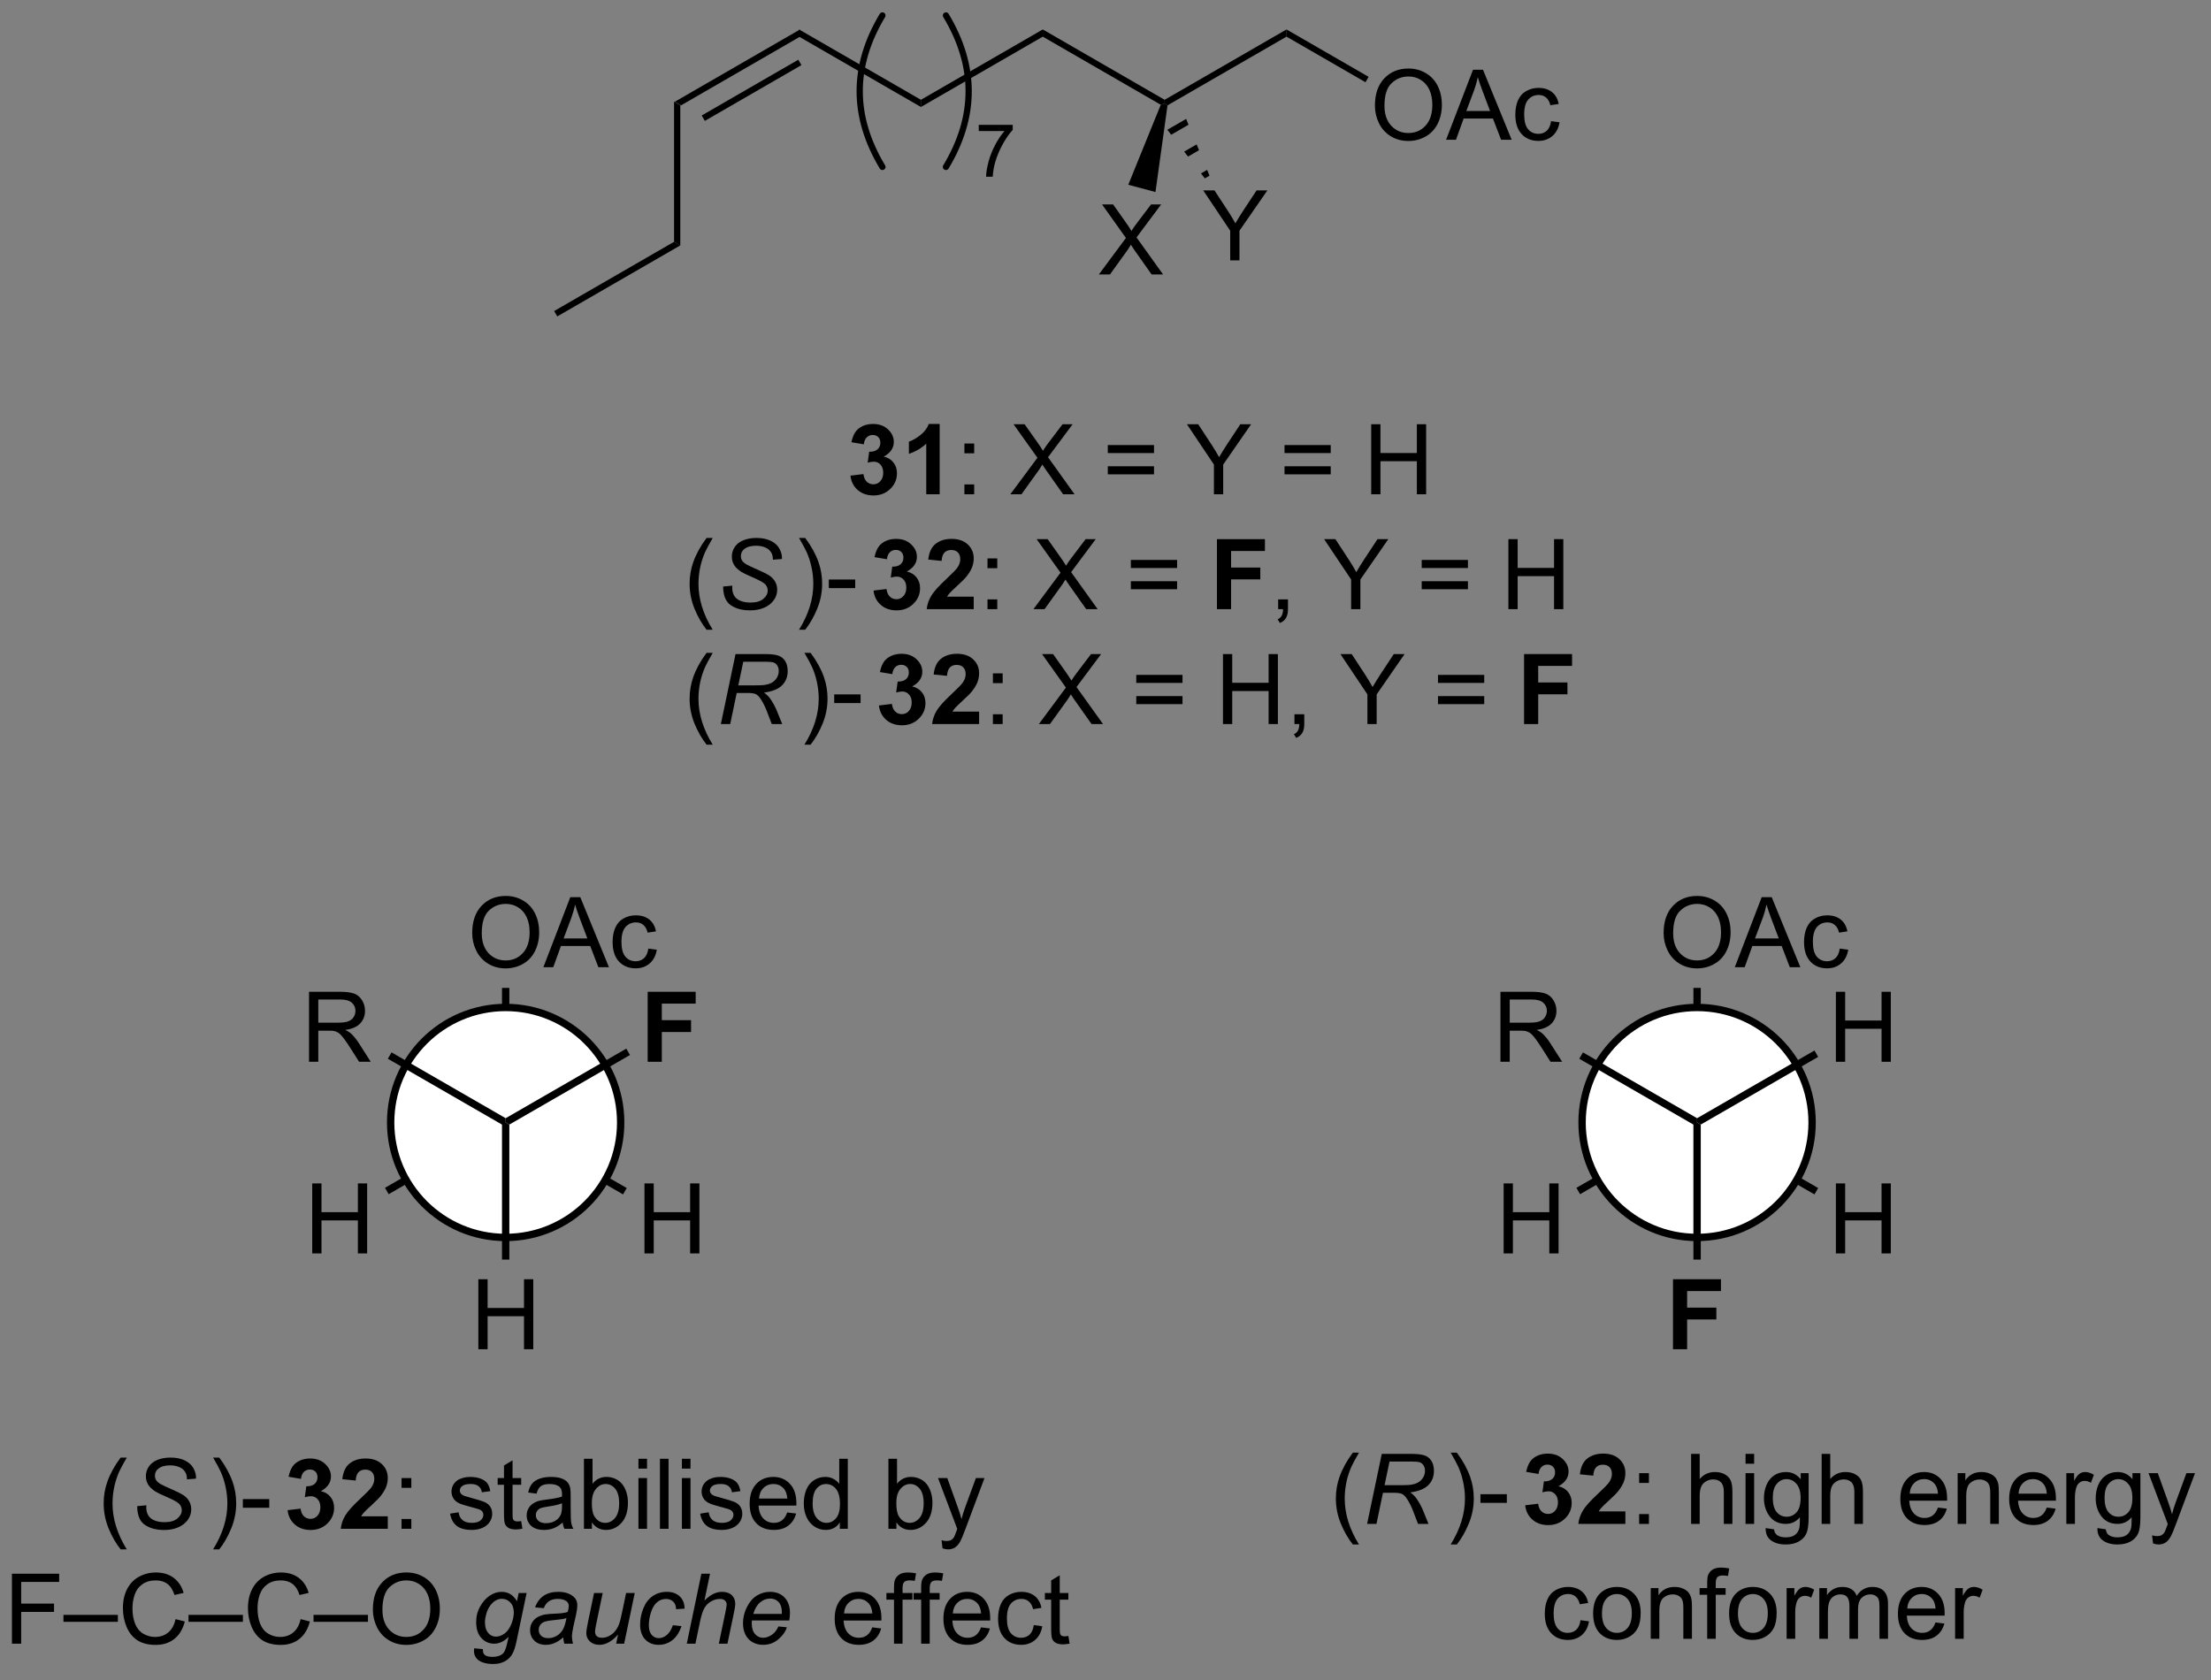 <?xml version="1.0" encoding="UTF-8"?>
<!DOCTYPE svg PUBLIC '-//W3C//DTD SVG 1.0//EN'
          'http://www.w3.org/TR/2001/REC-SVG-20010904/DTD/svg10.dtd'>
<svg stroke-dasharray="none" shape-rendering="auto" xmlns="http://www.w3.org/2000/svg" font-family="'Dialog'" text-rendering="auto" width="496" fill-opacity="1" color-interpolation="auto" color-rendering="auto" preserveAspectRatio="xMidYMid meet" font-size="12px" viewBox="0 0 496 377" fill="black" xmlns:xlink="http://www.w3.org/1999/xlink" stroke="black" image-rendering="auto" stroke-miterlimit="10" stroke-linecap="square" stroke-linejoin="miter" font-style="normal" stroke-width="1" height="377" stroke-dashoffset="0" font-weight="normal" stroke-opacity="1"
><rect x="0" y="0" width="496" height="377" fill="#808080" stroke="none"/><!--Generated by the Batik Graphics2D SVG Generator--><defs id="genericDefs"
  /><g
  ><defs id="defs1"
    ><clipPath clipPathUnits="userSpaceOnUse" id="clipPath1"
      ><path d="M1.342 1.02 L186.989 1.02 L186.989 142.03 L1.342 142.03 L1.342 1.02 Z"
      /></clipPath
      ><clipPath clipPathUnits="userSpaceOnUse" id="clipPath2"
      ><path d="M95.32 22.873 L95.32 159.962 L275.805 159.962 L275.805 22.873 Z"
      /></clipPath
      ><clipPath clipPathUnits="userSpaceOnUse" id="clipPath3"
      ><path d="M95.32 22.873 L95.32 159.962 L275.502 159.962 L275.502 22.873 Z"
      /></clipPath
    ></defs
    ><g transform="scale(2.667,2.667) translate(-1.342,-1.02) matrix(1.029,0,0,1.029,-96.704,-22.507)"
    ><path d="M150.955 31.477 L150.445 31.182 L160.667 25.281 L160.667 25.87 ZM152.899 32.747 L160.794 28.188 L160.539 27.747 L152.644 32.305 Z" stroke="none" clip-path="url(#clipPath3)"
    /></g
    ><g transform="matrix(2.743,0,0,2.743,-261.457,-62.738)"
    ><path d="M160.667 25.87 L160.667 25.281 L170.634 31.035 L170.634 31.624 Z" stroke="none" clip-path="url(#clipPath3)"
    /></g
    ><g transform="matrix(2.743,0,0,2.743,-261.457,-62.738)"
    ><path d="M170.634 31.624 L170.634 31.035 L180.601 25.281 L180.6 25.87 Z" stroke="none" clip-path="url(#clipPath3)"
    /></g
    ><g transform="matrix(2.743,0,0,2.743,-261.457,-62.738)"
    ><path d="M180.6 25.87 L180.601 25.281 L190.567 31.035 L190.567 31.33 L190.249 31.441 Z" stroke="none" clip-path="url(#clipPath3)"
    /></g
    ><g transform="matrix(2.743,0,0,2.743,-261.457,-62.738)"
    ><path d="M190.801 31.489 L190.567 31.33 L190.567 31.035 L200.534 25.281 L200.534 25.87 Z" stroke="none" clip-path="url(#clipPath3)"
    /></g
    ><g transform="matrix(2.743,0,0,2.743,-261.457,-62.738)"
    ><path d="M207.764 31.516 Q207.764 30.089 208.529 29.284 Q209.295 28.477 210.506 28.477 Q211.298 28.477 211.933 28.857 Q212.571 29.234 212.904 29.912 Q213.24 30.589 213.24 31.448 Q213.24 32.32 212.889 33.008 Q212.537 33.695 211.891 34.05 Q211.248 34.404 210.501 34.404 Q209.694 34.404 209.055 34.013 Q208.42 33.62 208.092 32.945 Q207.764 32.268 207.764 31.516 ZM208.545 31.526 Q208.545 32.562 209.1 33.159 Q209.657 33.753 210.498 33.753 Q211.352 33.753 211.904 33.151 Q212.459 32.55 212.459 31.445 Q212.459 30.745 212.222 30.224 Q211.985 29.703 211.529 29.417 Q211.076 29.128 210.509 29.128 Q209.704 29.128 209.123 29.682 Q208.545 30.234 208.545 31.526 ZM213.585 34.305 L215.786 28.578 L216.604 28.578 L218.947 34.305 L218.083 34.305 L217.416 32.57 L215.02 32.57 L214.393 34.305 L213.585 34.305 ZM215.239 31.953 L217.182 31.953 L216.583 30.367 Q216.309 29.643 216.177 29.18 Q216.067 29.729 215.869 30.273 L215.239 31.953 ZM222.169 32.784 L222.862 32.875 Q222.747 33.589 222.281 33.995 Q221.815 34.398 221.135 34.398 Q220.283 34.398 219.765 33.841 Q219.247 33.284 219.247 32.245 Q219.247 31.573 219.468 31.07 Q219.692 30.565 220.148 30.315 Q220.604 30.062 221.137 30.062 Q221.815 30.062 222.244 30.404 Q222.674 30.745 222.794 31.375 L222.112 31.479 Q222.012 31.062 221.765 30.852 Q221.518 30.641 221.166 30.641 Q220.635 30.641 220.302 31.021 Q219.971 31.401 219.971 32.227 Q219.971 33.062 220.291 33.443 Q220.612 33.82 221.127 33.82 Q221.541 33.82 221.817 33.568 Q222.096 33.312 222.169 32.784 Z" stroke="none" clip-path="url(#clipPath3)"
    /></g
    ><g transform="matrix(2.743,0,0,2.743,-261.457,-62.738)"
    ><path d="M200.534 25.87 L200.534 25.281 L207.248 29.157 L206.993 29.599 Z" stroke="none" clip-path="url(#clipPath3)"
    /></g
    ><g transform="matrix(2.743,0,0,2.743,-261.457,-62.738)"
    ><path d="M185.188 45.321 L187.401 42.337 L185.448 39.595 L186.352 39.595 L187.391 41.063 Q187.714 41.519 187.852 41.767 Q188.042 41.454 188.305 41.113 L189.456 39.595 L190.281 39.595 L188.268 42.293 L190.438 45.321 L189.5 45.321 L188.057 43.277 Q187.938 43.102 187.807 42.894 Q187.617 43.207 187.534 43.324 L186.096 45.321 L185.188 45.321 Z" stroke="none" clip-path="url(#clipPath3)"
    /></g
    ><g transform="matrix(2.743,0,0,2.743,-261.457,-62.738)"
    ><path d="M190.249 31.441 L190.567 31.33 L190.801 31.489 L189.816 38.581 L187.593 37.985 Z" stroke="none" clip-path="url(#clipPath3)"
    /></g
    ><g transform="matrix(2.743,0,0,2.743,-261.457,-62.738)"
    ><path d="M150.445 31.182 L150.955 31.477 L150.955 42.947 L150.445 42.652 Z" stroke="none" clip-path="url(#clipPath3)"
    /></g
    ><g transform="matrix(2.743,0,0,2.743,-261.457,-62.738)"
    ><path d="M150.445 42.652 L150.955 42.947 L140.894 48.756 L140.639 48.314 Z" stroke="none" clip-path="url(#clipPath3)"
    /></g
    ><g stroke-width="0.51" transform="matrix(2.743,0,0,2.743,-261.457,-62.738)" stroke-linejoin="round" stroke-linecap="round"
    ><path fill="none" d="M172.681 36.525 Q176.398 30.331 172.681 24.136" clip-path="url(#clipPath3)"
    /></g
    ><g stroke-width="0.51" transform="matrix(2.743,0,0,2.743,-261.457,-62.738)" stroke-linejoin="round" stroke-linecap="round"
    ><path fill="none" d="M167.485 24.136 Q163.769 30.331 167.485 36.525" clip-path="url(#clipPath3)"
    /></g
    ><g transform="matrix(2.743,0,0,2.743,-261.457,-62.738)"
    ><path d="M175.364 33.593 L175.364 33.086 L178.143 33.086 L178.143 33.496 Q177.733 33.933 177.331 34.658 Q176.928 35.38 176.708 36.144 Q176.549 36.683 176.506 37.326 L175.964 37.326 Q175.973 36.818 176.163 36.101 Q176.354 35.382 176.71 34.716 Q177.065 34.05 177.467 33.593 L175.364 33.593 Z" stroke="none" clip-path="url(#clipPath3)"
    /></g
    ><g transform="matrix(2.743,0,0,2.743,-261.457,-62.738)"
    ><path d="M195.928 44.172 L195.928 41.744 L193.72 38.445 L194.642 38.445 L195.772 40.172 Q196.085 40.656 196.353 41.14 Q196.611 40.69 196.978 40.127 L198.087 38.445 L198.97 38.445 L196.686 41.744 L196.686 44.172 L195.928 44.172 Z" stroke="none" clip-path="url(#clipPath3)"
    /></g
    ><g transform="matrix(2.743,0,0,2.743,-261.457,-62.738)"
    ><path d="M192.324 32.6 L192.52 33.076 L191.103 33.894 L190.789 33.486 ZM193.183 34.684 L193.379 35.16 L192.479 35.679 L192.164 35.272 ZM194.041 36.768 L194.237 37.244 L193.854 37.465 L193.54 37.057 Z" stroke="none" clip-path="url(#clipPath3)"
    /></g
    ><g transform="matrix(2.743,0,0,2.743,-261.457,-62.738)"
    ><path d="M164.871 61.781 L165.933 61.653 Q165.983 62.059 166.204 62.276 Q166.428 62.489 166.746 62.489 Q167.084 62.489 167.316 62.231 Q167.551 61.974 167.551 61.536 Q167.551 61.122 167.327 60.88 Q167.105 60.638 166.785 60.638 Q166.574 60.638 166.28 60.718 L166.402 59.825 Q166.847 59.836 167.082 59.632 Q167.316 59.427 167.316 59.086 Q167.316 58.797 167.144 58.625 Q166.972 58.453 166.686 58.453 Q166.405 58.453 166.204 58.648 Q166.006 58.843 165.965 59.218 L164.952 59.047 Q165.058 58.528 165.269 58.218 Q165.483 57.906 165.863 57.729 Q166.246 57.552 166.717 57.552 Q167.527 57.552 168.014 58.067 Q168.418 58.489 168.418 59.02 Q168.418 59.773 167.592 60.224 Q168.084 60.328 168.379 60.695 Q168.676 61.062 168.676 61.583 Q168.676 62.336 168.124 62.869 Q167.574 63.401 166.754 63.401 Q165.975 63.401 165.462 62.953 Q164.952 62.505 164.871 61.781 ZM172.167 63.302 L171.07 63.302 L171.07 59.164 Q170.469 59.726 169.651 59.997 L169.651 59 Q170.081 58.859 170.583 58.468 Q171.088 58.075 171.276 57.552 L172.167 57.552 L172.167 63.302 Z" stroke="none" clip-path="url(#clipPath3)"
    /></g
    ><g transform="matrix(2.743,0,0,2.743,-261.457,-62.738)"
    ><path d="M174.191 59.953 L174.191 59.153 L174.991 59.153 L174.991 59.953 L174.191 59.953 ZM174.191 63.302 L174.191 62.5 L174.991 62.5 L174.991 63.302 L174.191 63.302 ZM177.949 63.302 L180.163 60.317 L178.209 57.575 L179.113 57.575 L180.152 59.044 Q180.475 59.5 180.613 59.747 Q180.803 59.434 181.066 59.093 L182.217 57.575 L183.043 57.575 L181.03 60.273 L183.199 63.302 L182.262 63.302 L180.819 61.257 Q180.699 61.083 180.569 60.875 Q180.379 61.187 180.295 61.304 L178.858 63.302 L177.949 63.302 ZM189.698 59.934 L185.917 59.934 L185.917 59.278 L189.698 59.278 L189.698 59.934 ZM189.698 61.672 L185.917 61.672 L185.917 61.015 L189.698 61.015 L189.698 61.672 ZM194.597 63.302 L194.597 60.875 L192.389 57.575 L193.311 57.575 L194.441 59.302 Q194.754 59.786 195.022 60.27 Q195.28 59.82 195.647 59.257 L196.756 57.575 L197.639 57.575 L195.355 60.875 L195.355 63.302 L194.597 63.302 ZM204.151 59.934 L200.37 59.934 L200.37 59.278 L204.151 59.278 L204.151 59.934 ZM204.151 61.672 L200.37 61.672 L200.37 61.015 L204.151 61.015 L204.151 61.672 ZM207.459 63.302 L207.459 57.575 L208.217 57.575 L208.217 59.927 L211.194 59.927 L211.194 57.575 L211.952 57.575 L211.952 63.302 L211.194 63.302 L211.194 60.601 L208.217 60.601 L208.217 63.302 L207.459 63.302 Z" stroke="none" clip-path="url(#clipPath3)"
    /></g
    ><g transform="matrix(2.743,0,0,2.743,-261.457,-62.738)"
    ><path d="M153.105 74.387 Q152.522 73.652 152.118 72.668 Q151.717 71.681 151.717 70.626 Q151.717 69.697 152.019 68.845 Q152.371 67.858 153.105 66.876 L153.608 66.876 Q153.137 67.689 152.983 68.038 Q152.746 68.577 152.608 69.163 Q152.441 69.892 152.441 70.631 Q152.441 72.509 153.608 74.387 L153.105 74.387 Z" stroke="none" clip-path="url(#clipPath3)"
    /></g
    ><g transform="matrix(2.743,0,0,2.743,-261.457,-62.738)"
    ><path d="M154.459 70.85 L155.209 70.78 L155.202 70.978 Q155.202 71.311 155.353 71.587 Q155.506 71.861 155.858 72.012 Q156.209 72.163 156.694 72.163 Q157.381 72.163 157.743 71.863 Q158.105 71.561 158.105 71.173 Q158.105 70.905 157.913 70.681 Q157.717 70.462 156.847 70.087 Q156.17 69.795 155.926 69.639 Q155.538 69.384 155.353 69.087 Q155.17 68.788 155.17 68.405 Q155.17 67.962 155.413 67.608 Q155.655 67.251 156.121 67.064 Q156.59 66.876 157.176 66.876 Q157.874 66.876 158.353 67.111 Q158.834 67.345 159.051 67.736 Q159.269 68.126 159.269 68.483 Q159.269 68.517 159.264 68.6 L158.527 68.657 Q158.527 68.415 158.483 68.28 Q158.405 68.04 158.241 67.876 Q158.077 67.712 157.79 67.613 Q157.504 67.514 157.147 67.514 Q156.522 67.514 156.176 67.795 Q155.91 68.009 155.91 68.366 Q155.91 68.577 156.019 68.743 Q156.129 68.907 156.413 69.069 Q156.616 69.181 157.379 69.517 Q157.996 69.79 158.23 69.947 Q158.543 70.155 158.709 70.449 Q158.879 70.743 158.879 71.118 Q158.879 71.585 158.595 71.978 Q158.311 72.368 157.811 72.585 Q157.311 72.801 156.668 72.801 Q155.694 72.801 155.079 72.376 Q154.465 71.952 154.459 70.85 Z" stroke="none" clip-path="url(#clipPath3)"
    /></g
    ><g transform="matrix(2.743,0,0,2.743,-261.457,-62.738)"
    ><path d="M161.17 74.387 L160.665 74.387 Q161.834 72.509 161.834 70.631 Q161.834 69.897 161.665 69.173 Q161.532 68.587 161.295 68.048 Q161.142 67.697 160.665 66.876 L161.17 66.876 Q161.905 67.858 162.256 68.845 Q162.556 69.697 162.556 70.626 Q162.556 71.681 162.152 72.668 Q161.749 73.652 161.17 74.387 ZM163.1 70.983 L163.1 70.275 L165.259 70.275 L165.259 70.983 L163.1 70.983 Z" stroke="none" clip-path="url(#clipPath3)"
    /></g
    ><g transform="matrix(2.743,0,0,2.743,-261.457,-62.738)"
    ><path d="M166.759 71.181 L167.821 71.053 Q167.871 71.46 168.092 71.676 Q168.316 71.889 168.634 71.889 Q168.972 71.889 169.204 71.631 Q169.439 71.374 169.439 70.936 Q169.439 70.522 169.215 70.28 Q168.993 70.038 168.673 70.038 Q168.462 70.038 168.168 70.118 L168.29 69.225 Q168.736 69.236 168.97 69.032 Q169.204 68.827 169.204 68.486 Q169.204 68.197 169.032 68.025 Q168.861 67.853 168.574 67.853 Q168.293 67.853 168.092 68.048 Q167.894 68.243 167.853 68.618 L166.84 68.447 Q166.946 67.928 167.157 67.618 Q167.371 67.306 167.751 67.129 Q168.134 66.952 168.605 66.952 Q169.415 66.952 169.902 67.467 Q170.306 67.889 170.306 68.42 Q170.306 69.173 169.48 69.624 Q169.972 69.728 170.267 70.095 Q170.564 70.462 170.564 70.983 Q170.564 71.736 170.012 72.269 Q169.462 72.801 168.642 72.801 Q167.863 72.801 167.35 72.353 Q166.84 71.905 166.759 71.181 ZM174.953 71.681 L174.953 72.702 L171.107 72.702 Q171.169 72.124 171.482 71.605 Q171.794 71.087 172.716 70.233 Q173.458 69.54 173.625 69.295 Q173.851 68.954 173.851 68.624 Q173.851 68.256 173.654 68.058 Q173.458 67.861 173.109 67.861 Q172.766 67.861 172.562 68.069 Q172.359 68.275 172.328 68.756 L171.234 68.647 Q171.333 67.741 171.849 67.347 Q172.364 66.952 173.138 66.952 Q173.984 66.952 174.469 67.41 Q174.953 67.866 174.953 68.545 Q174.953 68.931 174.815 69.282 Q174.677 69.631 174.375 70.014 Q174.177 70.267 173.656 70.743 Q173.138 71.22 172.997 71.376 Q172.859 71.532 172.773 71.681 L174.953 71.681 Z" stroke="none" clip-path="url(#clipPath3)"
    /></g
    ><g transform="matrix(2.743,0,0,2.743,-261.457,-62.738)"
    ><path d="M176.079 69.353 L176.079 68.553 L176.879 68.553 L176.879 69.353 L176.079 69.353 ZM176.079 72.702 L176.079 71.9 L176.879 71.9 L176.879 72.702 L176.079 72.702 ZM179.837 72.702 L182.051 69.717 L180.097 66.975 L181.001 66.975 L182.04 68.444 Q182.363 68.9 182.501 69.147 Q182.691 68.835 182.954 68.493 L184.105 66.975 L184.931 66.975 L182.918 69.673 L185.087 72.702 L184.15 72.702 L182.707 70.657 Q182.587 70.483 182.457 70.275 Q182.267 70.587 182.183 70.704 L180.746 72.702 L179.837 72.702 ZM191.586 69.335 L187.804 69.335 L187.804 68.678 L191.586 68.678 L191.586 69.335 ZM191.586 71.072 L187.804 71.072 L187.804 70.415 L191.586 70.415 L191.586 71.072 Z" stroke="none" clip-path="url(#clipPath3)"
    /></g
    ><g transform="matrix(2.743,0,0,2.743,-261.457,-62.738)"
    ><path d="M194.845 72.702 L194.845 66.975 L198.769 66.975 L198.769 67.944 L196.001 67.944 L196.001 69.298 L198.392 69.298 L198.392 70.267 L196.001 70.267 L196.001 72.702 L194.845 72.702 Z" stroke="none" clip-path="url(#clipPath3)"
    /></g
    ><g transform="matrix(2.743,0,0,2.743,-261.457,-62.738)"
    ><path d="M199.851 72.702 L199.851 71.9 L200.654 71.9 L200.654 72.702 Q200.654 73.144 200.497 73.415 Q200.341 73.686 200 73.835 L199.805 73.535 Q200.029 73.436 200.133 73.246 Q200.239 73.058 200.25 72.702 L199.851 72.702 ZM205.818 72.702 L205.818 70.275 L203.609 66.975 L204.531 66.975 L205.661 68.702 Q205.974 69.186 206.242 69.67 Q206.5 69.22 206.867 68.657 L207.976 66.975 L208.859 66.975 L206.575 70.275 L206.575 72.702 L205.818 72.702 ZM215.371 69.335 L211.59 69.335 L211.59 68.678 L215.371 68.678 L215.371 69.335 ZM215.371 71.072 L211.59 71.072 L211.59 70.415 L215.371 70.415 L215.371 71.072 ZM218.68 72.702 L218.68 66.975 L219.437 66.975 L219.437 69.327 L222.414 69.327 L222.414 66.975 L223.172 66.975 L223.172 72.702 L222.414 72.702 L222.414 70.001 L219.437 70.001 L219.437 72.702 L218.68 72.702 Z" stroke="none" clip-path="url(#clipPath3)"
    /></g
    ><g transform="matrix(2.743,0,0,2.743,-261.457,-62.738)"
    ><path d="M153.105 83.787 Q152.522 83.052 152.118 82.068 Q151.717 81.081 151.717 80.026 Q151.717 79.097 152.019 78.245 Q152.371 77.258 153.105 76.276 L153.608 76.276 Q153.137 77.089 152.983 77.438 Q152.746 77.977 152.608 78.563 Q152.441 79.292 152.441 80.031 Q152.441 81.909 153.608 83.787 L153.105 83.787 Z" stroke="none" clip-path="url(#clipPath3)"
    /></g
    ><g transform="matrix(2.743,0,0,2.743,-261.457,-62.738)"
    ><path d="M154.272 82.102 L155.472 76.375 L157.874 76.375 Q158.584 76.375 158.952 76.495 Q159.319 76.612 159.527 76.94 Q159.738 77.268 159.738 77.768 Q159.738 78.469 159.28 78.93 Q158.824 79.391 157.803 79.526 Q158.116 79.758 158.277 79.979 Q158.637 80.484 158.855 81.024 L159.293 82.102 L158.436 82.102 L158.027 81.034 Q157.803 80.456 157.519 80.034 Q157.324 79.742 157.121 79.651 Q156.918 79.557 156.459 79.557 L155.569 79.557 L155.038 82.102 L154.272 82.102 ZM155.699 78.938 L156.756 78.938 Q157.491 78.938 157.715 78.917 Q158.147 78.875 158.423 78.724 Q158.702 78.57 158.853 78.313 Q159.006 78.055 159.006 77.758 Q159.006 77.508 158.892 77.323 Q158.78 77.136 158.595 77.07 Q158.413 77.003 157.972 77.003 L156.105 77.003 L155.699 78.938 Z" stroke="none" clip-path="url(#clipPath3)"
    /></g
    ><g transform="matrix(2.743,0,0,2.743,-261.457,-62.738)"
    ><path d="M161.612 83.787 L161.107 83.787 Q162.276 81.909 162.276 80.031 Q162.276 79.297 162.107 78.573 Q161.974 77.987 161.737 77.448 Q161.583 77.097 161.107 76.276 L161.612 76.276 Q162.346 77.258 162.698 78.245 Q162.997 79.097 162.997 80.026 Q162.997 81.081 162.594 82.068 Q162.19 83.052 161.612 83.787 ZM163.542 80.383 L163.542 79.675 L165.7 79.675 L165.7 80.383 L163.542 80.383 Z" stroke="none" clip-path="url(#clipPath3)"
    /></g
    ><g transform="matrix(2.743,0,0,2.743,-261.457,-62.738)"
    ><path d="M167.2 80.581 L168.263 80.453 Q168.312 80.859 168.534 81.076 Q168.758 81.289 169.075 81.289 Q169.414 81.289 169.646 81.031 Q169.88 80.774 169.88 80.336 Q169.88 79.922 169.656 79.68 Q169.435 79.438 169.114 79.438 Q168.904 79.438 168.609 79.518 L168.732 78.625 Q169.177 78.636 169.411 78.432 Q169.646 78.227 169.646 77.886 Q169.646 77.597 169.474 77.425 Q169.302 77.253 169.016 77.253 Q168.734 77.253 168.534 77.448 Q168.336 77.643 168.294 78.018 L167.281 77.847 Q167.388 77.328 167.599 77.018 Q167.812 76.706 168.193 76.529 Q168.575 76.352 169.047 76.352 Q169.857 76.352 170.344 76.867 Q170.747 77.289 170.747 77.82 Q170.747 78.573 169.922 79.024 Q170.414 79.128 170.708 79.495 Q171.005 79.862 171.005 80.383 Q171.005 81.136 170.453 81.669 Q169.904 82.201 169.083 82.201 Q168.305 82.201 167.792 81.753 Q167.281 81.305 167.2 80.581 ZM175.394 81.081 L175.394 82.102 L171.548 82.102 Q171.611 81.524 171.923 81.005 Q172.236 80.487 173.157 79.633 Q173.9 78.94 174.066 78.695 Q174.293 78.354 174.293 78.024 Q174.293 77.656 174.095 77.459 Q173.9 77.261 173.551 77.261 Q173.207 77.261 173.004 77.469 Q172.801 77.675 172.769 78.156 L171.676 78.047 Q171.775 77.141 172.29 76.748 Q172.806 76.352 173.579 76.352 Q174.426 76.352 174.91 76.81 Q175.394 77.266 175.394 77.945 Q175.394 78.331 175.256 78.682 Q175.118 79.031 174.816 79.414 Q174.618 79.667 174.097 80.143 Q173.579 80.62 173.439 80.776 Q173.301 80.932 173.215 81.081 L175.394 81.081 Z" stroke="none" clip-path="url(#clipPath3)"
    /></g
    ><g transform="matrix(2.743,0,0,2.743,-261.457,-62.738)"
    ><path d="M176.521 78.753 L176.521 77.953 L177.32 77.953 L177.32 78.753 L176.521 78.753 ZM176.521 82.102 L176.521 81.3 L177.32 81.3 L177.32 82.102 L176.521 82.102 ZM180.279 82.102 L182.492 79.117 L180.539 76.375 L181.442 76.375 L182.482 77.844 Q182.804 78.3 182.942 78.547 Q183.133 78.234 183.396 77.893 L184.547 76.375 L185.372 76.375 L183.359 79.073 L185.529 82.102 L184.591 82.102 L183.148 80.057 Q183.029 79.883 182.898 79.675 Q182.708 79.987 182.625 80.104 L181.187 82.102 L180.279 82.102 ZM192.027 78.734 L188.246 78.734 L188.246 78.078 L192.027 78.078 L192.027 78.734 ZM192.027 80.472 L188.246 80.472 L188.246 79.815 L192.027 79.815 L192.027 80.472 ZM195.336 82.102 L195.336 76.375 L196.094 76.375 L196.094 78.727 L199.07 78.727 L199.07 76.375 L199.828 76.375 L199.828 82.102 L199.07 82.102 L199.07 79.401 L196.094 79.401 L196.094 82.102 L195.336 82.102 ZM201.183 82.102 L201.183 81.3 L201.986 81.3 L201.986 82.102 Q201.986 82.544 201.829 82.815 Q201.673 83.086 201.332 83.234 L201.137 82.935 Q201.361 82.836 201.465 82.646 Q201.571 82.459 201.582 82.102 L201.183 82.102 ZM207.15 82.102 L207.15 79.675 L204.941 76.375 L205.863 76.375 L206.993 78.102 Q207.306 78.586 207.574 79.07 Q207.832 78.62 208.199 78.057 L209.308 76.375 L210.191 76.375 L207.907 79.675 L207.907 82.102 L207.15 82.102 ZM216.703 78.734 L212.922 78.734 L212.922 78.078 L216.703 78.078 L216.703 78.734 ZM216.703 80.472 L212.922 80.472 L212.922 79.815 L216.703 79.815 L216.703 80.472 Z" stroke="none" clip-path="url(#clipPath3)"
    /></g
    ><g transform="matrix(2.743,0,0,2.743,-261.457,-62.738)"
    ><path d="M219.962 82.102 L219.962 76.375 L223.887 76.375 L223.887 77.344 L221.118 77.344 L221.118 78.698 L223.509 78.698 L223.509 79.667 L221.118 79.667 L221.118 82.102 L219.962 82.102 Z" stroke="none" clip-path="url(#clipPath3)"
    /></g
    ><g transform="matrix(2.743,0,0,2.743,-261.457,-62.738)"
    ><path d="M133.936 99.2 Q133.936 97.773 134.702 96.968 Q135.468 96.161 136.679 96.161 Q137.47 96.161 138.106 96.541 Q138.744 96.918 139.077 97.596 Q139.413 98.273 139.413 99.132 Q139.413 100.004 139.061 100.692 Q138.71 101.379 138.064 101.734 Q137.421 102.088 136.673 102.088 Q135.866 102.088 135.228 101.697 Q134.593 101.304 134.264 100.629 Q133.936 99.952 133.936 99.2 ZM134.718 99.21 Q134.718 100.247 135.272 100.843 Q135.83 101.437 136.671 101.437 Q137.525 101.437 138.077 100.835 Q138.632 100.234 138.632 99.129 Q138.632 98.429 138.395 97.908 Q138.158 97.387 137.702 97.101 Q137.249 96.812 136.681 96.812 Q135.876 96.812 135.296 97.366 Q134.718 97.918 134.718 99.21 ZM139.758 101.989 L141.959 96.262 L142.776 96.262 L145.12 101.989 L144.255 101.989 L143.589 100.254 L141.193 100.254 L140.565 101.989 L139.758 101.989 ZM141.412 99.637 L143.354 99.637 L142.755 98.051 Q142.482 97.327 142.349 96.864 Q142.24 97.413 142.042 97.958 L141.412 99.637 ZM148.341 100.468 L149.034 100.559 Q148.919 101.273 148.453 101.679 Q147.987 102.083 147.308 102.083 Q146.456 102.083 145.938 101.525 Q145.419 100.968 145.419 99.929 Q145.419 99.257 145.641 98.754 Q145.865 98.249 146.321 97.999 Q146.776 97.747 147.31 97.747 Q147.987 97.747 148.417 98.088 Q148.847 98.429 148.966 99.059 L148.284 99.163 Q148.185 98.747 147.938 98.536 Q147.69 98.325 147.339 98.325 Q146.808 98.325 146.474 98.705 Q146.143 99.085 146.143 99.911 Q146.143 100.747 146.464 101.127 Q146.784 101.504 147.3 101.504 Q147.714 101.504 147.99 101.252 Q148.268 100.997 148.341 100.468 Z" stroke="none" clip-path="url(#clipPath3)"
    /></g
    ><g transform="matrix(2.743,0,0,2.743,-261.457,-62.738)"
    ><path d="M136.974 114.69 L136.673 114.69 L136.373 114.517 L136.373 103.684 L136.974 103.684 Z" stroke="none" clip-path="url(#clipPath3)"
    /></g
    ><g transform="matrix(2.743,0,0,2.743,-261.457,-62.738)"
    ><path d="M120.853 125.404 L120.853 119.677 L121.611 119.677 L121.611 122.029 L124.587 122.029 L124.587 119.677 L125.345 119.677 L125.345 125.404 L124.587 125.404 L124.587 122.703 L121.611 122.703 L121.611 125.404 L120.853 125.404 Z" stroke="none" clip-path="url(#clipPath3)"
    /></g
    ><g transform="matrix(2.743,0,0,2.743,-261.457,-62.738)"
    ><path d="M136.373 114.517 L136.673 114.69 L136.673 115.038 L127.105 120.558 L126.804 120.037 Z" stroke="none" clip-path="url(#clipPath3)"
    /></g
    ><g transform="matrix(2.743,0,0,2.743,-261.457,-62.738)"
    ><path d="M148.025 125.404 L148.025 119.677 L148.783 119.677 L148.783 122.029 L151.76 122.029 L151.76 119.677 L152.518 119.677 L152.518 125.404 L151.76 125.404 L151.76 122.703 L148.783 122.703 L148.783 125.404 L148.025 125.404 Z" stroke="none" clip-path="url(#clipPath3)"
    /></g
    ><g transform="matrix(2.743,0,0,2.743,-261.457,-62.738)"
    ><path d="M136.673 115.038 L136.673 114.69 L136.824 114.43 L146.574 120.055 L146.274 120.576 Z" stroke="none" clip-path="url(#clipPath3)"
    /></g
    ><g fill="white" transform="matrix(2.743,0,0,2.743,-261.457,-62.738)" stroke="white"
    ><path d="M136.673 124.096 C131.479 124.096 127.267 119.885 127.267 114.69 C127.267 109.496 131.479 105.284 136.673 105.284 C141.868 105.284 146.079 109.496 146.079 114.69 C146.079 119.885 141.868 124.096 136.673 124.096" stroke="none" clip-path="url(#clipPath3)"
    /></g
    ><g stroke-width="0.602" transform="matrix(2.743,0,0,2.743,-261.457,-62.738)" stroke-linejoin="round" stroke-linecap="round"
    ><path fill="none" d="M136.673 124.096 C131.479 124.096 127.267 119.885 127.267 114.69 C127.267 109.496 131.479 105.284 136.673 105.284 C141.868 105.284 146.079 109.496 146.079 114.69 C146.079 119.885 141.868 124.096 136.673 124.096" clip-path="url(#clipPath3)"
    /></g
    ><g transform="matrix(2.743,0,0,2.743,-261.457,-62.738)"
    ><path d="M134.439 133.242 L134.439 127.515 L135.197 127.515 L135.197 129.867 L138.173 129.867 L138.173 127.515 L138.931 127.515 L138.931 133.242 L138.173 133.242 L138.173 130.541 L135.197 130.541 L135.197 133.242 L134.439 133.242 Z" stroke="none" clip-path="url(#clipPath3)"
    /></g
    ><g transform="matrix(2.743,0,0,2.743,-261.457,-62.738)"
    ><path d="M136.373 114.69 L136.673 114.69 L136.974 114.864 L136.974 125.906 L136.373 125.906 Z" stroke="none" clip-path="url(#clipPath3)"
    /></g
    ><g transform="matrix(2.743,0,0,2.743,-261.457,-62.738)"
    ><path d="M148.288 109.727 L148.288 104.001 L152.213 104.001 L152.213 104.969 L149.445 104.969 L149.445 106.323 L151.835 106.323 L151.835 107.292 L149.445 107.292 L149.445 109.727 L148.288 109.727 Z" stroke="none" clip-path="url(#clipPath3)"
    /></g
    ><g transform="matrix(2.743,0,0,2.743,-261.457,-62.738)"
    ><path d="M136.974 114.864 L136.673 114.69 L136.673 114.343 L146.539 108.651 L146.84 109.172 Z" stroke="none" clip-path="url(#clipPath3)"
    /></g
    ><g transform="matrix(2.743,0,0,2.743,-261.457,-62.738)"
    ><path d="M120.592 109.727 L120.592 104.001 L123.131 104.001 Q123.897 104.001 124.295 104.154 Q124.694 104.308 124.931 104.698 Q125.17 105.089 125.17 105.563 Q125.17 106.172 124.775 106.592 Q124.381 107.008 123.556 107.12 Q123.858 107.266 124.014 107.407 Q124.345 107.712 124.642 108.167 L125.639 109.727 L124.686 109.727 L123.928 108.534 Q123.595 108.019 123.379 107.745 Q123.165 107.472 122.996 107.362 Q122.827 107.253 122.65 107.212 Q122.522 107.183 122.228 107.183 L121.35 107.183 L121.35 109.727 L120.592 109.727 ZM121.35 106.527 L122.978 106.527 Q123.499 106.527 123.79 106.42 Q124.085 106.313 124.236 106.076 Q124.389 105.839 124.389 105.563 Q124.389 105.157 124.092 104.896 Q123.798 104.633 123.163 104.633 L121.35 104.633 L121.35 106.527 Z" stroke="none" clip-path="url(#clipPath3)"
    /></g
    ><g transform="matrix(2.743,0,0,2.743,-261.457,-62.738)"
    ><path d="M136.673 114.343 L136.673 114.69 L136.523 114.951 L127.038 109.479 L127.339 108.958 Z" stroke="none" clip-path="url(#clipPath3)"
    /></g
    ><g transform="matrix(2.743,0,0,2.743,-261.457,-62.738)"
    ><path d="M231.375 99.2 Q231.375 97.773 232.141 96.968 Q232.906 96.161 234.117 96.161 Q234.909 96.161 235.544 96.541 Q236.182 96.918 236.516 97.596 Q236.852 98.273 236.852 99.132 Q236.852 100.004 236.5 100.692 Q236.149 101.379 235.503 101.734 Q234.859 102.088 234.112 102.088 Q233.305 102.088 232.667 101.697 Q232.031 101.304 231.703 100.629 Q231.375 99.952 231.375 99.2 ZM232.156 99.21 Q232.156 100.247 232.711 100.843 Q233.268 101.437 234.109 101.437 Q234.964 101.437 235.516 100.835 Q236.07 100.234 236.07 99.129 Q236.07 98.429 235.833 97.908 Q235.596 97.387 235.141 97.101 Q234.688 96.812 234.12 96.812 Q233.315 96.812 232.734 97.366 Q232.156 97.918 232.156 99.21 ZM237.197 101.989 L239.397 96.262 L240.215 96.262 L242.559 101.989 L241.694 101.989 L241.028 100.254 L238.632 100.254 L238.004 101.989 L237.197 101.989 ZM238.85 99.637 L240.793 99.637 L240.194 98.051 Q239.921 97.327 239.788 96.864 Q239.679 97.413 239.481 97.958 L238.85 99.637 ZM245.78 100.468 L246.473 100.559 Q246.358 101.273 245.892 101.679 Q245.426 102.083 244.746 102.083 Q243.895 102.083 243.376 101.525 Q242.858 100.968 242.858 99.929 Q242.858 99.257 243.08 98.754 Q243.304 98.249 243.759 97.999 Q244.215 97.747 244.749 97.747 Q245.426 97.747 245.856 98.088 Q246.285 98.429 246.405 99.059 L245.723 99.163 Q245.624 98.747 245.376 98.536 Q245.129 98.325 244.778 98.325 Q244.246 98.325 243.913 98.705 Q243.582 99.085 243.582 99.911 Q243.582 100.747 243.903 101.127 Q244.223 101.504 244.738 101.504 Q245.153 101.504 245.429 101.252 Q245.707 100.997 245.78 100.468 Z" stroke="none" clip-path="url(#clipPath3)"
    /></g
    ><g transform="matrix(2.743,0,0,2.743,-261.457,-62.738)"
    ><path d="M234.413 114.69 L234.112 114.69 L233.811 114.517 L233.811 103.684 L234.413 103.684 Z" stroke="none" clip-path="url(#clipPath3)"
    /></g
    ><g transform="matrix(2.743,0,0,2.743,-261.457,-62.738)"
    ><path d="M218.291 125.404 L218.291 119.677 L219.049 119.677 L219.049 122.029 L222.026 122.029 L222.026 119.677 L222.784 119.677 L222.784 125.404 L222.026 125.404 L222.026 122.703 L219.049 122.703 L219.049 125.404 L218.291 125.404 Z" stroke="none" clip-path="url(#clipPath3)"
    /></g
    ><g transform="matrix(2.743,0,0,2.743,-261.457,-62.738)"
    ><path d="M233.811 114.517 L234.112 114.69 L234.112 115.038 L224.543 120.558 L224.243 120.037 Z" stroke="none" clip-path="url(#clipPath3)"
    /></g
    ><g transform="matrix(2.743,0,0,2.743,-261.457,-62.738)"
    ><path d="M245.464 125.404 L245.464 119.677 L246.222 119.677 L246.222 122.029 L249.198 122.029 L249.198 119.677 L249.956 119.677 L249.956 125.404 L249.198 125.404 L249.198 122.703 L246.222 122.703 L246.222 125.404 L245.464 125.404 Z" stroke="none" clip-path="url(#clipPath3)"
    /></g
    ><g transform="matrix(2.743,0,0,2.743,-261.457,-62.738)"
    ><path d="M234.112 115.038 L234.112 114.69 L234.262 114.43 L244.013 120.055 L243.712 120.576 Z" stroke="none" clip-path="url(#clipPath3)"
    /></g
    ><g fill="white" transform="matrix(2.743,0,0,2.743,-261.457,-62.738)" stroke="white"
    ><path d="M234.112 124.096 C228.917 124.096 224.706 119.885 224.706 114.69 C224.706 109.496 228.917 105.284 234.112 105.284 C239.307 105.284 243.518 109.496 243.518 114.69 C243.518 119.885 239.307 124.096 234.112 124.096" stroke="none" clip-path="url(#clipPath3)"
    /></g
    ><g stroke-width="0.602" transform="matrix(2.743,0,0,2.743,-261.457,-62.738)" stroke-linejoin="round" stroke-linecap="round"
    ><path fill="none" d="M234.112 124.096 C228.917 124.096 224.706 119.885 224.706 114.69 C224.706 109.496 228.917 105.284 234.112 105.284 C239.307 105.284 243.518 109.496 243.518 114.69 C243.518 119.885 239.307 124.096 234.112 124.096" clip-path="url(#clipPath3)"
    /></g
    ><g transform="matrix(2.743,0,0,2.743,-261.457,-62.738)"
    ><path d="M232.141 133.242 L232.141 127.515 L236.065 127.515 L236.065 128.484 L233.297 128.484 L233.297 129.838 L235.688 129.838 L235.688 130.807 L233.297 130.807 L233.297 133.242 L232.141 133.242 Z" stroke="none" clip-path="url(#clipPath3)"
    /></g
    ><g transform="matrix(2.743,0,0,2.743,-261.457,-62.738)"
    ><path d="M233.811 114.69 L234.112 114.69 L234.413 114.864 L234.413 125.906 L233.811 125.906 Z" stroke="none" clip-path="url(#clipPath3)"
    /></g
    ><g transform="matrix(2.743,0,0,2.743,-261.457,-62.738)"
    ><path d="M245.464 109.727 L245.464 104.001 L246.222 104.001 L246.222 106.352 L249.198 106.352 L249.198 104.001 L249.956 104.001 L249.956 109.727 L249.198 109.727 L249.198 107.027 L246.222 107.027 L246.222 109.727 L245.464 109.727 Z" stroke="none" clip-path="url(#clipPath3)"
    /></g
    ><g transform="matrix(2.743,0,0,2.743,-261.457,-62.738)"
    ><path d="M234.413 114.864 L234.112 114.69 L234.112 114.343 L243.712 108.805 L244.013 109.326 Z" stroke="none" clip-path="url(#clipPath3)"
    /></g
    ><g transform="matrix(2.743,0,0,2.743,-261.457,-62.738)"
    ><path d="M218.031 109.727 L218.031 104.001 L220.57 104.001 Q221.336 104.001 221.734 104.154 Q222.132 104.308 222.369 104.698 Q222.609 105.089 222.609 105.563 Q222.609 106.172 222.213 106.592 Q221.82 107.008 220.994 107.12 Q221.297 107.266 221.453 107.407 Q221.784 107.712 222.08 108.167 L223.078 109.727 L222.125 109.727 L221.367 108.534 Q221.034 108.019 220.817 107.745 Q220.604 107.472 220.435 107.362 Q220.265 107.253 220.088 107.212 Q219.961 107.183 219.666 107.183 L218.789 107.183 L218.789 109.727 L218.031 109.727 ZM218.789 106.527 L220.416 106.527 Q220.937 106.527 221.229 106.42 Q221.523 106.313 221.674 106.076 Q221.828 105.839 221.828 105.563 Q221.828 105.157 221.531 104.896 Q221.237 104.633 220.601 104.633 L218.789 104.633 L218.789 106.527 Z" stroke="none" clip-path="url(#clipPath3)"
    /></g
    ><g transform="matrix(2.743,0,0,2.743,-261.457,-62.738)"
    ><path d="M234.112 114.343 L234.112 114.69 L233.962 114.951 L224.477 109.479 L224.777 108.958 Z" stroke="none" clip-path="url(#clipPath3)"
    /></g
    ><g transform="matrix(2.743,0,0,2.743,-261.457,-62.738)"
    ><path d="M105.184 149.613 Q104.601 148.879 104.197 147.894 Q103.796 146.907 103.796 145.853 Q103.796 144.923 104.099 144.071 Q104.45 143.084 105.184 142.103 L105.687 142.103 Q105.216 142.915 105.062 143.264 Q104.825 143.803 104.687 144.389 Q104.52 145.118 104.52 145.858 Q104.52 147.736 105.687 149.613 L105.184 149.613 Z" stroke="none" clip-path="url(#clipPath3)"
    /></g
    ><g transform="matrix(2.743,0,0,2.743,-261.457,-62.738)"
    ><path d="M106.539 146.077 L107.289 146.006 L107.281 146.204 Q107.281 146.538 107.432 146.814 Q107.585 147.087 107.937 147.238 Q108.289 147.389 108.773 147.389 Q109.46 147.389 109.822 147.09 Q110.184 146.788 110.184 146.4 Q110.184 146.131 109.992 145.907 Q109.796 145.689 108.927 145.314 Q108.249 145.022 108.005 144.866 Q107.617 144.611 107.432 144.314 Q107.249 144.014 107.249 143.631 Q107.249 143.189 107.492 142.834 Q107.734 142.478 108.2 142.29 Q108.669 142.103 109.255 142.103 Q109.953 142.103 110.432 142.337 Q110.914 142.571 111.13 142.962 Q111.349 143.353 111.349 143.709 Q111.349 143.743 111.343 143.827 L110.606 143.884 Q110.606 143.642 110.562 143.506 Q110.484 143.267 110.32 143.103 Q110.156 142.939 109.869 142.84 Q109.583 142.741 109.226 142.741 Q108.601 142.741 108.255 143.022 Q107.989 143.236 107.989 143.592 Q107.989 143.803 108.099 143.97 Q108.208 144.134 108.492 144.295 Q108.695 144.407 109.458 144.743 Q110.075 145.017 110.309 145.173 Q110.622 145.381 110.789 145.676 Q110.958 145.97 110.958 146.345 Q110.958 146.811 110.674 147.204 Q110.39 147.595 109.89 147.811 Q109.39 148.027 108.747 148.027 Q107.773 148.027 107.158 147.603 Q106.544 147.178 106.539 146.077 Z" stroke="none" clip-path="url(#clipPath3)"
    /></g
    ><g transform="matrix(2.743,0,0,2.743,-261.457,-62.738)"
    ><path d="M113.249 149.613 L112.744 149.613 Q113.914 147.736 113.914 145.858 Q113.914 145.124 113.744 144.4 Q113.612 143.814 113.374 143.275 Q113.221 142.923 112.744 142.103 L113.249 142.103 Q113.984 143.084 114.335 144.071 Q114.635 144.923 114.635 145.853 Q114.635 146.907 114.231 147.894 Q113.828 148.879 113.249 149.613 ZM115.179 146.209 L115.179 145.501 L117.338 145.501 L117.338 146.209 L115.179 146.209 Z" stroke="none" clip-path="url(#clipPath3)"
    /></g
    ><g transform="matrix(2.743,0,0,2.743,-261.457,-62.738)"
    ><path d="M118.838 146.407 L119.901 146.28 Q119.95 146.686 120.171 146.902 Q120.395 147.116 120.713 147.116 Q121.052 147.116 121.283 146.858 Q121.518 146.6 121.518 146.163 Q121.518 145.749 121.294 145.506 Q121.073 145.264 120.752 145.264 Q120.541 145.264 120.247 145.345 L120.369 144.452 Q120.815 144.462 121.049 144.259 Q121.283 144.053 121.283 143.712 Q121.283 143.423 121.112 143.251 Q120.94 143.079 120.653 143.079 Q120.372 143.079 120.171 143.275 Q119.974 143.47 119.932 143.845 L118.919 143.673 Q119.026 143.155 119.237 142.845 Q119.45 142.532 119.83 142.355 Q120.213 142.178 120.684 142.178 Q121.494 142.178 121.981 142.694 Q122.385 143.116 122.385 143.647 Q122.385 144.4 121.559 144.85 Q122.052 144.954 122.346 145.321 Q122.643 145.689 122.643 146.209 Q122.643 146.962 122.091 147.496 Q121.541 148.027 120.721 148.027 Q119.942 148.027 119.429 147.579 Q118.919 147.131 118.838 146.407 ZM127.032 146.907 L127.032 147.928 L123.186 147.928 Q123.248 147.35 123.561 146.832 Q123.873 146.314 124.795 145.459 Q125.537 144.767 125.704 144.522 Q125.93 144.181 125.93 143.85 Q125.93 143.483 125.733 143.285 Q125.537 143.087 125.188 143.087 Q124.845 143.087 124.641 143.295 Q124.438 143.501 124.407 143.983 L123.313 143.874 Q123.412 142.967 123.928 142.574 Q124.444 142.178 125.217 142.178 Q126.063 142.178 126.548 142.637 Q127.032 143.092 127.032 143.772 Q127.032 144.157 126.894 144.509 Q126.756 144.858 126.454 145.241 Q126.256 145.493 125.735 145.97 Q125.217 146.446 125.076 146.603 Q124.938 146.759 124.852 146.907 L127.032 146.907 Z" stroke="none" clip-path="url(#clipPath3)"
    /></g
    ><g transform="matrix(2.743,0,0,2.743,-261.457,-62.738)"
    ><path d="M128.158 144.579 L128.158 143.78 L128.958 143.78 L128.958 144.579 L128.158 144.579 ZM128.158 147.928 L128.158 147.126 L128.958 147.126 L128.958 147.928 L128.158 147.928 Z" stroke="none" clip-path="url(#clipPath3)"
    /></g
    ><g transform="matrix(2.743,0,0,2.743,-261.457,-62.738)"
    ><path d="M132.127 146.689 L132.822 146.579 Q132.88 146.999 133.148 147.222 Q133.416 147.444 133.895 147.444 Q134.38 147.444 134.614 147.246 Q134.848 147.048 134.848 146.782 Q134.848 146.545 134.643 146.407 Q134.497 146.314 133.924 146.17 Q133.15 145.975 132.851 145.832 Q132.552 145.689 132.398 145.439 Q132.244 145.186 132.244 144.881 Q132.244 144.603 132.369 144.368 Q132.497 144.131 132.716 143.975 Q132.88 143.853 133.164 143.769 Q133.447 143.686 133.77 143.686 Q134.26 143.686 134.627 143.827 Q134.997 143.967 135.171 144.207 Q135.348 144.446 135.416 144.85 L134.729 144.944 Q134.682 144.624 134.455 144.444 Q134.231 144.264 133.822 144.264 Q133.338 144.264 133.13 144.426 Q132.924 144.584 132.924 144.798 Q132.924 144.936 133.01 145.045 Q133.096 145.157 133.278 145.233 Q133.385 145.272 133.9 145.413 Q134.645 145.611 134.94 145.738 Q135.237 145.866 135.403 146.108 Q135.572 146.35 135.572 146.709 Q135.572 147.061 135.367 147.371 Q135.161 147.681 134.773 147.853 Q134.387 148.022 133.9 148.022 Q133.091 148.022 132.666 147.686 Q132.244 147.35 132.127 146.689 ZM137.942 147.298 L138.044 147.92 Q137.747 147.983 137.512 147.983 Q137.13 147.983 136.919 147.863 Q136.708 147.741 136.622 147.543 Q136.536 147.345 136.536 146.712 L136.536 144.327 L136.02 144.327 L136.02 143.78 L136.536 143.78 L136.536 142.751 L137.237 142.329 L137.237 143.78 L137.942 143.78 L137.942 144.327 L137.237 144.327 L137.237 146.751 Q137.237 147.053 137.273 147.139 Q137.309 147.225 137.393 147.277 Q137.479 147.327 137.635 147.327 Q137.752 147.327 137.942 147.298 ZM141.337 147.415 Q140.946 147.749 140.584 147.887 Q140.225 148.022 139.811 148.022 Q139.126 148.022 138.759 147.689 Q138.391 147.353 138.391 146.834 Q138.391 146.53 138.529 146.277 Q138.67 146.025 138.894 145.874 Q139.118 145.72 139.399 145.642 Q139.608 145.587 140.024 145.538 Q140.876 145.436 141.279 145.295 Q141.282 145.15 141.282 145.111 Q141.282 144.681 141.084 144.506 Q140.813 144.267 140.282 144.267 Q139.787 144.267 139.55 144.441 Q139.313 144.616 139.201 145.056 L138.514 144.962 Q138.608 144.522 138.821 144.251 Q139.037 143.978 139.444 143.832 Q139.85 143.686 140.384 143.686 Q140.915 143.686 141.246 143.811 Q141.579 143.936 141.735 144.126 Q141.891 144.314 141.954 144.603 Q141.99 144.782 141.99 145.251 L141.99 146.189 Q141.99 147.17 142.035 147.431 Q142.079 147.689 142.212 147.928 L141.477 147.928 Q141.368 147.709 141.337 147.415 ZM141.279 145.845 Q140.897 146.001 140.131 146.111 Q139.696 146.173 139.516 146.251 Q139.337 146.329 139.238 146.48 Q139.141 146.631 139.141 146.814 Q139.141 147.095 139.355 147.282 Q139.569 147.47 139.977 147.47 Q140.384 147.47 140.699 147.293 Q141.016 147.116 141.165 146.806 Q141.279 146.569 141.279 146.103 L141.279 145.845 ZM143.729 147.928 L143.075 147.928 L143.075 142.202 L143.778 142.202 L143.778 144.243 Q144.223 143.686 144.916 143.686 Q145.299 143.686 145.64 143.84 Q145.981 143.993 146.203 144.275 Q146.424 144.553 146.549 144.949 Q146.674 145.342 146.674 145.79 Q146.674 146.858 146.145 147.441 Q145.619 148.022 144.88 148.022 Q144.145 148.022 143.729 147.407 L143.729 147.928 ZM143.721 145.821 Q143.721 146.569 143.924 146.9 Q144.255 147.444 144.822 147.444 Q145.283 147.444 145.619 147.043 Q145.955 146.642 145.955 145.85 Q145.955 145.038 145.632 144.652 Q145.309 144.264 144.854 144.264 Q144.393 144.264 144.057 144.665 Q143.721 145.064 143.721 145.821 ZM147.532 143.009 L147.532 142.202 L148.235 142.202 L148.235 143.009 L147.532 143.009 ZM147.532 147.928 L147.532 143.78 L148.235 143.78 L148.235 147.928 L147.532 147.928 ZM149.291 147.928 L149.291 142.202 L149.994 142.202 L149.994 147.928 L149.291 147.928 ZM151.087 143.009 L151.087 142.202 L151.79 142.202 L151.79 143.009 L151.087 143.009 ZM151.087 147.928 L151.087 143.78 L151.79 143.78 L151.79 147.928 L151.087 147.928 ZM152.58 146.689 L153.275 146.579 Q153.333 146.999 153.601 147.222 Q153.869 147.444 154.348 147.444 Q154.833 147.444 155.067 147.246 Q155.302 147.048 155.302 146.782 Q155.302 146.545 155.096 146.407 Q154.95 146.314 154.377 146.17 Q153.604 145.975 153.304 145.832 Q153.005 145.689 152.851 145.439 Q152.697 145.186 152.697 144.881 Q152.697 144.603 152.822 144.368 Q152.95 144.131 153.169 143.975 Q153.333 143.853 153.617 143.769 Q153.9 143.686 154.223 143.686 Q154.713 143.686 155.08 143.827 Q155.45 143.967 155.625 144.207 Q155.802 144.446 155.869 144.85 L155.182 144.944 Q155.135 144.624 154.908 144.444 Q154.684 144.264 154.275 144.264 Q153.791 144.264 153.583 144.426 Q153.377 144.584 153.377 144.798 Q153.377 144.936 153.463 145.045 Q153.549 145.157 153.731 145.233 Q153.838 145.272 154.354 145.413 Q155.098 145.611 155.393 145.738 Q155.69 145.866 155.856 146.108 Q156.025 146.35 156.025 146.709 Q156.025 147.061 155.82 147.371 Q155.614 147.681 155.226 147.853 Q154.841 148.022 154.354 148.022 Q153.544 148.022 153.119 147.686 Q152.697 147.35 152.58 146.689 ZM159.7 146.592 L160.427 146.681 Q160.255 147.319 159.789 147.67 Q159.325 148.022 158.604 148.022 Q157.692 148.022 157.158 147.462 Q156.627 146.9 156.627 145.889 Q156.627 144.842 157.166 144.264 Q157.705 143.686 158.565 143.686 Q159.395 143.686 159.921 144.254 Q160.45 144.819 160.45 145.845 Q160.45 145.907 160.447 146.032 L157.354 146.032 Q157.393 146.717 157.739 147.082 Q158.088 147.444 158.606 147.444 Q158.994 147.444 159.268 147.241 Q159.541 147.038 159.7 146.592 ZM157.393 145.454 L159.708 145.454 Q159.661 144.931 159.442 144.67 Q159.106 144.264 158.572 144.264 Q158.088 144.264 157.757 144.59 Q157.427 144.913 157.393 145.454 ZM164.001 147.928 L164.001 147.405 Q163.608 148.022 162.842 148.022 Q162.345 148.022 161.928 147.749 Q161.514 147.475 161.285 146.986 Q161.055 146.493 161.055 145.858 Q161.055 145.236 161.261 144.73 Q161.47 144.225 161.884 143.957 Q162.298 143.686 162.811 143.686 Q163.186 143.686 163.477 143.845 Q163.772 144.001 163.954 144.256 L163.954 142.202 L164.654 142.202 L164.654 147.928 L164.001 147.928 ZM161.779 145.858 Q161.779 146.655 162.115 147.051 Q162.451 147.444 162.907 147.444 Q163.368 147.444 163.691 147.066 Q164.014 146.689 164.014 145.915 Q164.014 145.064 163.686 144.665 Q163.358 144.267 162.876 144.267 Q162.407 144.267 162.092 144.65 Q161.779 145.032 161.779 145.858 ZM168.631 147.928 L167.977 147.928 L167.977 142.202 L168.68 142.202 L168.68 144.243 Q169.126 143.686 169.819 143.686 Q170.201 143.686 170.542 143.84 Q170.884 143.993 171.105 144.275 Q171.326 144.553 171.451 144.949 Q171.576 145.342 171.576 145.79 Q171.576 146.858 171.048 147.441 Q170.522 148.022 169.782 148.022 Q169.048 148.022 168.631 147.407 L168.631 147.928 ZM168.623 145.821 Q168.623 146.569 168.826 146.9 Q169.157 147.444 169.725 147.444 Q170.186 147.444 170.522 147.043 Q170.858 146.642 170.858 145.85 Q170.858 145.038 170.535 144.652 Q170.212 144.264 169.756 144.264 Q169.295 144.264 168.959 144.665 Q168.623 145.064 168.623 145.821 ZM172.4 149.527 L172.322 148.866 Q172.552 148.928 172.723 148.928 Q172.958 148.928 173.098 148.85 Q173.239 148.772 173.33 148.631 Q173.395 148.527 173.544 148.108 Q173.565 148.051 173.606 147.936 L172.033 143.78 L172.791 143.78 L173.653 146.181 Q173.822 146.639 173.955 147.142 Q174.075 146.657 174.244 146.196 L175.13 143.78 L175.833 143.78 L174.255 147.999 Q174.002 148.683 173.862 148.941 Q173.674 149.288 173.432 149.449 Q173.19 149.613 172.854 149.613 Q172.65 149.613 172.4 149.527 Z" stroke="none" clip-path="url(#clipPath3)"
    /></g
    ><g transform="matrix(2.743,0,0,2.743,-261.457,-62.738)"
    ><path d="M96.293 157.328 L96.293 151.602 L100.157 151.602 L100.157 152.276 L97.05 152.276 L97.05 154.05 L99.738 154.05 L99.738 154.727 L97.05 154.727 L97.05 157.328 L96.293 157.328 ZM100.507 155.539 L100.507 154.971 L104.958 154.971 L104.958 155.539 L100.507 155.539 ZM109.675 155.32 L110.433 155.511 Q110.196 156.445 109.576 156.938 Q108.957 157.427 108.063 157.427 Q107.136 157.427 106.556 157.05 Q105.977 156.672 105.673 155.958 Q105.371 155.242 105.371 154.422 Q105.371 153.526 105.712 152.862 Q106.056 152.195 106.686 151.849 Q107.316 151.503 108.074 151.503 Q108.933 151.503 109.519 151.94 Q110.105 152.378 110.337 153.172 L109.589 153.346 Q109.391 152.721 109.011 152.438 Q108.634 152.151 108.058 152.151 Q107.399 152.151 106.954 152.469 Q106.511 152.784 106.332 153.318 Q106.152 153.852 106.152 154.417 Q106.152 155.149 106.365 155.693 Q106.579 156.237 107.027 156.508 Q107.477 156.776 108.001 156.776 Q108.636 156.776 109.076 156.409 Q109.519 156.042 109.675 155.32 ZM110.734 155.539 L110.734 154.971 L115.184 154.971 L115.184 155.539 L110.734 155.539 ZM119.902 155.32 L120.66 155.511 Q120.423 156.445 119.803 156.938 Q119.183 157.427 118.29 157.427 Q117.363 157.427 116.782 157.05 Q116.204 156.672 115.899 155.958 Q115.597 155.242 115.597 154.422 Q115.597 153.526 115.938 152.862 Q116.282 152.195 116.912 151.849 Q117.543 151.503 118.3 151.503 Q119.16 151.503 119.746 151.94 Q120.332 152.378 120.563 153.172 L119.816 153.346 Q119.618 152.721 119.238 152.438 Q118.86 152.151 118.285 152.151 Q117.626 152.151 117.181 152.469 Q116.738 152.784 116.558 153.318 Q116.379 153.852 116.379 154.417 Q116.379 155.149 116.592 155.693 Q116.806 156.237 117.254 156.508 Q117.704 156.776 118.227 156.776 Q118.863 156.776 119.303 156.409 Q119.746 156.042 119.902 155.32 ZM120.96 155.539 L120.96 154.971 L125.411 154.971 L125.411 155.539 L120.96 155.539 ZM125.813 154.539 Q125.813 153.112 126.579 152.307 Q127.345 151.5 128.556 151.5 Q129.347 151.5 129.983 151.88 Q130.621 152.258 130.954 152.935 Q131.29 153.612 131.29 154.471 Q131.29 155.344 130.938 156.031 Q130.587 156.719 129.941 157.073 Q129.298 157.427 128.55 157.427 Q127.743 157.427 127.105 157.036 Q126.47 156.643 126.141 155.969 Q125.813 155.292 125.813 154.539 ZM126.595 154.55 Q126.595 155.586 127.149 156.182 Q127.707 156.776 128.548 156.776 Q129.402 156.776 129.954 156.175 Q130.509 155.573 130.509 154.469 Q130.509 153.768 130.272 153.248 Q130.035 152.727 129.579 152.44 Q129.126 152.151 128.558 152.151 Q127.754 152.151 127.173 152.706 Q126.595 153.258 126.595 154.55 Z" stroke="none" clip-path="url(#clipPath3)"
    /></g
    ><g transform="matrix(2.743,0,0,2.743,-261.457,-62.738)"
    ><path d="M134.097 157.703 L134.813 157.771 Q134.805 158.013 134.871 158.133 Q134.938 158.255 135.082 158.32 Q135.274 158.406 135.579 158.406 Q136.22 158.406 136.501 158.076 Q136.683 157.852 136.839 157.104 L136.91 156.768 Q136.36 157.328 135.738 157.328 Q135.11 157.328 134.686 156.865 Q134.261 156.401 134.261 155.555 Q134.261 154.854 134.595 154.268 Q134.93 153.682 135.391 153.386 Q135.852 153.086 136.339 153.086 Q137.157 153.086 137.597 153.859 L137.738 153.18 L138.386 153.18 L137.55 157.182 Q137.415 157.844 137.191 158.214 Q136.97 158.583 136.571 158.786 Q136.175 158.99 135.657 158.99 Q135.157 158.99 134.795 158.859 Q134.433 158.732 134.256 158.482 Q134.079 158.234 134.079 157.914 Q134.079 157.818 134.097 157.703 ZM134.98 155.492 Q134.98 155.917 135.063 156.133 Q135.18 156.432 135.397 156.591 Q135.613 156.75 135.878 156.75 Q136.227 156.75 136.571 156.505 Q136.915 156.261 137.126 155.75 Q137.339 155.237 137.339 154.774 Q137.339 154.261 137.055 153.958 Q136.774 153.656 136.355 153.656 Q136.097 153.656 135.855 153.794 Q135.613 153.932 135.405 154.216 Q135.196 154.5 135.087 154.896 Q134.98 155.289 134.98 155.492 ZM141.382 156.813 Q141.015 157.128 140.674 157.276 Q140.335 157.422 139.95 157.422 Q139.375 157.422 139.023 157.083 Q138.671 156.745 138.671 156.219 Q138.671 155.87 138.83 155.604 Q138.989 155.336 139.25 155.175 Q139.512 155.011 139.89 154.94 Q140.13 154.893 140.794 154.867 Q141.46 154.839 141.75 154.727 Q141.833 154.438 141.833 154.245 Q141.833 154 141.653 153.859 Q141.406 153.664 140.934 153.664 Q140.489 153.664 140.205 153.862 Q139.921 154.057 139.794 154.422 L139.078 154.359 Q139.296 153.742 139.77 153.414 Q140.247 153.086 140.968 153.086 Q141.739 153.086 142.187 153.453 Q142.531 153.727 142.531 154.164 Q142.531 154.495 142.434 154.932 L142.203 155.964 Q142.093 156.456 142.093 156.766 Q142.093 156.961 142.179 157.328 L141.466 157.328 Q141.406 157.125 141.382 156.813 ZM141.645 155.227 Q141.497 155.284 141.325 155.315 Q141.156 155.346 140.757 155.383 Q140.14 155.438 139.885 155.521 Q139.632 155.604 139.502 155.789 Q139.375 155.971 139.375 156.195 Q139.375 156.492 139.58 156.685 Q139.786 156.875 140.164 156.875 Q140.515 156.875 140.838 156.69 Q141.164 156.503 141.351 156.172 Q141.539 155.839 141.645 155.227 ZM145.868 156.578 Q145.121 157.422 144.339 157.422 Q143.86 157.422 143.563 157.146 Q143.269 156.87 143.269 156.471 Q143.269 156.211 143.402 155.573 L143.902 153.18 L144.61 153.18 L144.055 155.831 Q143.985 156.164 143.985 156.346 Q143.985 156.581 144.126 156.714 Q144.269 156.844 144.548 156.844 Q144.845 156.844 145.126 156.701 Q145.41 156.555 145.615 156.31 Q145.821 156.063 145.949 155.727 Q146.035 155.511 146.149 154.971 L146.524 153.18 L147.23 153.18 L146.363 157.328 L145.712 157.328 L145.868 156.578 ZM150.349 155.815 L151.054 155.891 Q150.789 156.667 150.299 157.044 Q149.809 157.422 149.184 157.422 Q148.507 157.422 148.088 156.984 Q147.669 156.547 147.669 155.761 Q147.669 155.081 147.937 154.425 Q148.208 153.768 148.708 153.427 Q149.21 153.086 149.856 153.086 Q150.523 153.086 150.914 153.464 Q151.304 153.839 151.304 154.461 L150.609 154.508 Q150.606 154.112 150.38 153.891 Q150.156 153.667 149.789 153.667 Q149.364 153.667 149.052 153.938 Q148.739 154.206 148.559 154.755 Q148.382 155.305 148.382 155.813 Q148.382 156.344 148.617 156.609 Q148.851 156.875 149.195 156.875 Q149.539 156.875 149.854 156.615 Q150.169 156.352 150.349 155.815 ZM151.484 157.328 L152.679 151.602 L153.387 151.602 L152.929 153.8 Q153.325 153.417 153.664 153.253 Q154.005 153.086 154.364 153.086 Q154.88 153.086 155.164 153.357 Q155.45 153.628 155.45 154.073 Q155.45 154.292 155.325 154.878 L154.812 157.328 L154.106 157.328 L154.632 154.815 Q154.747 154.268 154.747 154.128 Q154.747 153.925 154.606 153.797 Q154.466 153.667 154.2 153.667 Q153.817 153.667 153.468 153.87 Q153.122 154.07 152.924 154.419 Q152.726 154.768 152.562 155.547 L152.192 157.328 L151.484 157.328 ZM158.98 155.917 L159.667 155.987 Q159.519 156.5 158.985 156.961 Q158.454 157.422 157.714 157.422 Q157.253 157.422 156.868 157.208 Q156.485 156.995 156.282 156.589 Q156.082 156.182 156.082 155.664 Q156.082 154.984 156.397 154.346 Q156.712 153.706 157.212 153.396 Q157.712 153.086 158.292 153.086 Q159.035 153.086 159.477 153.547 Q159.923 154.008 159.923 154.805 Q159.923 155.109 159.868 155.43 L156.813 155.43 Q156.798 155.55 156.798 155.649 Q156.798 156.229 157.063 156.536 Q157.332 156.844 157.72 156.844 Q158.082 156.844 158.433 156.607 Q158.785 156.367 158.98 155.917 ZM156.925 154.891 L159.253 154.891 Q159.259 154.781 159.259 154.734 Q159.259 154.203 158.993 153.919 Q158.727 153.636 158.308 153.636 Q157.855 153.636 157.483 153.948 Q157.11 154.261 156.925 154.891 Z" stroke="none" clip-path="url(#clipPath3)"
    /></g
    ><g transform="matrix(2.743,0,0,2.743,-261.457,-62.738)"
    ><path d="M166.654 155.992 L167.381 156.081 Q167.209 156.719 166.743 157.07 Q166.279 157.422 165.558 157.422 Q164.647 157.422 164.113 156.862 Q163.582 156.3 163.582 155.289 Q163.582 154.242 164.121 153.664 Q164.66 153.086 165.519 153.086 Q166.35 153.086 166.876 153.654 Q167.404 154.219 167.404 155.245 Q167.404 155.307 167.402 155.432 L164.308 155.432 Q164.347 156.117 164.694 156.482 Q165.042 156.844 165.561 156.844 Q165.949 156.844 166.222 156.641 Q166.496 156.438 166.654 155.992 ZM164.347 154.854 L166.662 154.854 Q166.615 154.331 166.397 154.07 Q166.061 153.664 165.527 153.664 Q165.042 153.664 164.712 153.99 Q164.381 154.313 164.347 154.854 ZM168.432 157.328 L168.432 153.727 L167.812 153.727 L167.812 153.18 L168.432 153.18 L168.432 152.737 Q168.432 152.32 168.507 152.117 Q168.609 151.844 168.864 151.675 Q169.119 151.503 169.58 151.503 Q169.877 151.503 170.237 151.573 L170.132 152.188 Q169.914 152.149 169.718 152.149 Q169.398 152.149 169.265 152.286 Q169.132 152.422 169.132 152.797 L169.132 153.18 L169.94 153.18 L169.94 153.727 L169.132 153.727 L169.132 157.328 L168.432 157.328 ZM170.654 157.328 L170.654 153.727 L170.035 153.727 L170.035 153.18 L170.654 153.18 L170.654 152.737 Q170.654 152.32 170.73 152.117 Q170.832 151.844 171.087 151.675 Q171.342 151.503 171.803 151.503 Q172.1 151.503 172.459 151.573 L172.355 152.188 Q172.136 152.149 171.941 152.149 Q171.621 152.149 171.488 152.286 Q171.355 152.422 171.355 152.797 L171.355 153.18 L172.162 153.18 L172.162 153.727 L171.355 153.727 L171.355 157.328 L170.654 157.328 ZM175.549 155.992 L176.275 156.081 Q176.104 156.719 175.637 157.07 Q175.174 157.422 174.453 157.422 Q173.541 157.422 173.007 156.862 Q172.476 156.3 172.476 155.289 Q172.476 154.242 173.015 153.664 Q173.554 153.086 174.414 153.086 Q175.244 153.086 175.77 153.654 Q176.299 154.219 176.299 155.245 Q176.299 155.307 176.296 155.432 L173.203 155.432 Q173.242 156.117 173.588 156.482 Q173.937 156.844 174.455 156.844 Q174.843 156.844 175.117 156.641 Q175.39 156.438 175.549 155.992 ZM173.242 154.854 L175.557 154.854 Q175.51 154.331 175.291 154.07 Q174.955 153.664 174.421 153.664 Q173.937 153.664 173.606 153.99 Q173.275 154.313 173.242 154.854 ZM179.865 155.807 L180.558 155.899 Q180.444 156.612 179.977 157.018 Q179.511 157.422 178.832 157.422 Q177.98 157.422 177.462 156.865 Q176.944 156.307 176.944 155.268 Q176.944 154.596 177.165 154.094 Q177.389 153.589 177.845 153.339 Q178.3 153.086 178.834 153.086 Q179.511 153.086 179.941 153.427 Q180.371 153.768 180.49 154.399 L179.808 154.503 Q179.709 154.086 179.462 153.875 Q179.214 153.664 178.863 153.664 Q178.332 153.664 177.998 154.044 Q177.667 154.425 177.667 155.25 Q177.667 156.086 177.988 156.466 Q178.308 156.844 178.824 156.844 Q179.238 156.844 179.514 156.591 Q179.792 156.336 179.865 155.807 ZM182.694 156.698 L182.795 157.32 Q182.498 157.383 182.264 157.383 Q181.881 157.383 181.67 157.263 Q181.459 157.141 181.373 156.943 Q181.287 156.745 181.287 156.112 L181.287 153.727 L180.772 153.727 L180.772 153.18 L181.287 153.18 L181.287 152.151 L181.988 151.729 L181.988 153.18 L182.694 153.18 L182.694 153.727 L181.988 153.727 L181.988 156.151 Q181.988 156.453 182.024 156.539 Q182.061 156.625 182.144 156.677 Q182.23 156.727 182.386 156.727 Q182.503 156.727 182.694 156.698 Z" stroke="none" clip-path="url(#clipPath3)"
    /></g
    ><g transform="matrix(2.743,0,0,2.743,-261.457,-62.738)"
    ><path d="M205.958 149.213 Q205.375 148.478 204.971 147.494 Q204.57 146.507 204.57 145.452 Q204.57 144.522 204.872 143.671 Q205.224 142.684 205.958 141.702 L206.46 141.702 Q205.989 142.515 205.835 142.863 Q205.599 143.403 205.46 143.988 Q205.294 144.718 205.294 145.457 Q205.294 147.335 206.46 149.213 L205.958 149.213 Z" stroke="none" clip-path="url(#clipPath3)"
    /></g
    ><g transform="matrix(2.743,0,0,2.743,-261.457,-62.738)"
    ><path d="M207.125 147.528 L208.325 141.801 L210.726 141.801 Q211.437 141.801 211.804 141.921 Q212.172 142.038 212.38 142.366 Q212.591 142.694 212.591 143.194 Q212.591 143.895 212.132 144.356 Q211.677 144.817 210.656 144.952 Q210.968 145.184 211.13 145.405 Q211.489 145.91 211.708 146.45 L212.145 147.528 L211.289 147.528 L210.88 146.46 Q210.656 145.882 210.372 145.46 Q210.177 145.168 209.974 145.077 Q209.77 144.983 209.312 144.983 L208.422 144.983 L207.89 147.528 L207.125 147.528 ZM208.552 144.363 L209.609 144.363 Q210.343 144.363 210.567 144.343 Q211 144.301 211.276 144.15 Q211.554 143.996 211.705 143.738 Q211.859 143.481 211.859 143.184 Q211.859 142.934 211.744 142.749 Q211.632 142.561 211.447 142.496 Q211.265 142.429 210.825 142.429 L208.958 142.429 L208.552 144.363 Z" stroke="none" clip-path="url(#clipPath3)"
    /></g
    ><g transform="matrix(2.743,0,0,2.743,-261.457,-62.738)"
    ><path d="M214.464 149.213 L213.959 149.213 Q215.128 147.335 215.128 145.457 Q215.128 144.723 214.959 143.999 Q214.826 143.413 214.589 142.874 Q214.436 142.522 213.959 141.702 L214.464 141.702 Q215.199 142.684 215.55 143.671 Q215.85 144.522 215.85 145.452 Q215.85 146.507 215.446 147.494 Q215.042 148.478 214.464 149.213 ZM216.394 145.809 L216.394 145.101 L218.553 145.101 L218.553 145.809 L216.394 145.809 Z" stroke="none" clip-path="url(#clipPath3)"
    /></g
    ><g transform="matrix(2.743,0,0,2.743,-261.457,-62.738)"
    ><path d="M220.053 146.007 L221.115 145.879 Q221.165 146.285 221.386 146.502 Q221.61 146.715 221.928 146.715 Q222.267 146.715 222.498 146.457 Q222.733 146.2 222.733 145.762 Q222.733 145.348 222.509 145.106 Q222.287 144.863 221.967 144.863 Q221.756 144.863 221.462 144.944 L221.584 144.051 Q222.03 144.061 222.264 143.858 Q222.498 143.653 222.498 143.311 Q222.498 143.022 222.326 142.851 Q222.155 142.679 221.868 142.679 Q221.587 142.679 221.386 142.874 Q221.188 143.069 221.147 143.444 L220.134 143.272 Q220.24 142.754 220.451 142.444 Q220.665 142.132 221.045 141.955 Q221.428 141.778 221.899 141.778 Q222.709 141.778 223.196 142.293 Q223.6 142.715 223.6 143.246 Q223.6 143.999 222.774 144.45 Q223.267 144.554 223.561 144.921 Q223.858 145.288 223.858 145.809 Q223.858 146.561 223.306 147.095 Q222.756 147.627 221.936 147.627 Q221.157 147.627 220.644 147.179 Q220.134 146.731 220.053 146.007 ZM228.247 146.507 L228.247 147.528 L224.401 147.528 Q224.463 146.95 224.776 146.431 Q225.088 145.913 226.01 145.059 Q226.752 144.366 226.919 144.121 Q227.145 143.78 227.145 143.45 Q227.145 143.082 226.947 142.884 Q226.752 142.686 226.403 142.686 Q226.06 142.686 225.856 142.895 Q225.653 143.101 225.622 143.582 L224.528 143.473 Q224.627 142.567 225.143 142.173 Q225.658 141.778 226.432 141.778 Q227.278 141.778 227.763 142.236 Q228.247 142.692 228.247 143.371 Q228.247 143.757 228.109 144.108 Q227.971 144.457 227.669 144.84 Q227.471 145.093 226.95 145.569 Q226.432 146.046 226.291 146.202 Q226.153 146.358 226.067 146.507 L228.247 146.507 Z" stroke="none" clip-path="url(#clipPath3)"
    /></g
    ><g transform="matrix(2.743,0,0,2.743,-261.457,-62.738)"
    ><path d="M229.373 144.179 L229.373 143.379 L230.173 143.379 L230.173 144.179 L229.373 144.179 ZM229.373 147.528 L229.373 146.726 L230.173 146.726 L230.173 147.528 L229.373 147.528 ZM233.623 147.528 L233.623 141.801 L234.326 141.801 L234.326 143.856 Q234.819 143.285 235.569 143.285 Q236.03 143.285 236.368 143.468 Q236.709 143.647 236.855 143.968 Q237.001 144.288 237.001 144.897 L237.001 147.528 L236.298 147.528 L236.298 144.897 Q236.298 144.371 236.069 144.132 Q235.842 143.89 235.423 143.89 Q235.11 143.89 234.834 144.054 Q234.561 144.215 234.444 144.494 Q234.326 144.77 234.326 145.257 L234.326 147.528 L233.623 147.528 ZM238.075 142.608 L238.075 141.801 L238.778 141.801 L238.778 142.608 L238.075 142.608 ZM238.075 147.528 L238.075 143.379 L238.778 143.379 L238.778 147.528 L238.075 147.528 ZM239.72 147.871 L240.405 147.973 Q240.446 148.291 240.642 148.434 Q240.905 148.629 241.358 148.629 Q241.845 148.629 242.11 148.434 Q242.376 148.238 242.47 147.887 Q242.524 147.673 242.522 146.983 Q242.061 147.528 241.373 147.528 Q240.517 147.528 240.048 146.91 Q239.579 146.293 239.579 145.429 Q239.579 144.835 239.792 144.335 Q240.009 143.832 240.417 143.559 Q240.826 143.285 241.376 143.285 Q242.11 143.285 242.587 143.879 L242.587 143.379 L243.235 143.379 L243.235 146.965 Q243.235 147.934 243.037 148.338 Q242.842 148.744 242.412 148.978 Q241.985 149.213 241.36 149.213 Q240.618 149.213 240.16 148.877 Q239.704 148.543 239.72 147.871 ZM240.303 145.379 Q240.303 146.194 240.626 146.569 Q240.951 146.944 241.438 146.944 Q241.923 146.944 242.251 146.572 Q242.579 146.2 242.579 145.403 Q242.579 144.64 242.24 144.254 Q241.905 143.866 241.428 143.866 Q240.959 143.866 240.631 144.249 Q240.303 144.629 240.303 145.379 ZM244.299 147.528 L244.299 141.801 L245.002 141.801 L245.002 143.856 Q245.494 143.285 246.244 143.285 Q246.705 143.285 247.044 143.468 Q247.385 143.647 247.531 143.968 Q247.677 144.288 247.677 144.897 L247.677 147.528 L246.974 147.528 L246.974 144.897 Q246.974 144.371 246.744 144.132 Q246.518 143.89 246.099 143.89 Q245.786 143.89 245.51 144.054 Q245.237 144.215 245.119 144.494 Q245.002 144.77 245.002 145.257 L245.002 147.528 L244.299 147.528 ZM253.81 146.192 L254.536 146.28 Q254.364 146.918 253.898 147.27 Q253.435 147.621 252.713 147.621 Q251.802 147.621 251.268 147.061 Q250.737 146.499 250.737 145.488 Q250.737 144.442 251.276 143.863 Q251.815 143.285 252.674 143.285 Q253.505 143.285 254.031 143.853 Q254.56 144.418 254.56 145.444 Q254.56 145.507 254.557 145.632 L251.463 145.632 Q251.502 146.317 251.849 146.681 Q252.197 147.043 252.716 147.043 Q253.104 147.043 253.377 146.84 Q253.651 146.637 253.81 146.192 ZM251.502 145.054 L253.817 145.054 Q253.77 144.53 253.552 144.27 Q253.216 143.863 252.682 143.863 Q252.197 143.863 251.867 144.189 Q251.536 144.512 251.502 145.054 ZM255.42 147.528 L255.42 143.379 L256.053 143.379 L256.053 143.968 Q256.509 143.285 257.373 143.285 Q257.748 143.285 258.061 143.421 Q258.376 143.554 258.532 143.772 Q258.688 143.991 258.751 144.293 Q258.79 144.488 258.79 144.976 L258.79 147.528 L258.087 147.528 L258.087 145.004 Q258.087 144.575 258.003 144.361 Q257.923 144.147 257.714 144.022 Q257.506 143.895 257.225 143.895 Q256.774 143.895 256.449 144.181 Q256.123 144.465 256.123 145.262 L256.123 147.528 L255.42 147.528 ZM262.708 146.192 L263.434 146.28 Q263.263 146.918 262.796 147.27 Q262.333 147.621 261.611 147.621 Q260.7 147.621 260.166 147.061 Q259.635 146.499 259.635 145.488 Q259.635 144.442 260.174 143.863 Q260.713 143.285 261.572 143.285 Q262.403 143.285 262.929 143.853 Q263.458 144.418 263.458 145.444 Q263.458 145.507 263.455 145.632 L260.361 145.632 Q260.401 146.317 260.747 146.681 Q261.096 147.043 261.614 147.043 Q262.002 147.043 262.276 146.84 Q262.549 146.637 262.708 146.192 ZM260.401 145.054 L262.716 145.054 Q262.669 144.53 262.45 144.27 Q262.114 143.863 261.58 143.863 Q261.096 143.863 260.765 144.189 Q260.434 144.512 260.401 145.054 ZM264.311 147.528 L264.311 143.379 L264.944 143.379 L264.944 144.007 Q265.186 143.567 265.389 143.426 Q265.595 143.285 265.842 143.285 Q266.196 143.285 266.563 143.512 L266.321 144.163 Q266.063 144.012 265.805 144.012 Q265.576 144.012 265.392 144.15 Q265.209 144.288 265.131 144.535 Q265.014 144.91 265.014 145.356 L265.014 147.528 L264.311 147.528 ZM266.852 147.871 L267.537 147.973 Q267.579 148.291 267.774 148.434 Q268.037 148.629 268.49 148.629 Q268.977 148.629 269.243 148.434 Q269.509 148.238 269.602 147.887 Q269.657 147.673 269.654 146.983 Q269.194 147.528 268.506 147.528 Q267.649 147.528 267.18 146.91 Q266.712 146.293 266.712 145.429 Q266.712 144.835 266.925 144.335 Q267.142 143.832 267.55 143.559 Q267.959 143.285 268.509 143.285 Q269.243 143.285 269.72 143.879 L269.72 143.379 L270.368 143.379 L270.368 146.965 Q270.368 147.934 270.17 148.338 Q269.975 148.744 269.545 148.978 Q269.118 149.213 268.493 149.213 Q267.751 149.213 267.293 148.877 Q266.837 148.543 266.852 147.871 ZM267.436 145.379 Q267.436 146.194 267.759 146.569 Q268.084 146.944 268.571 146.944 Q269.055 146.944 269.384 146.572 Q269.712 146.2 269.712 145.403 Q269.712 144.64 269.373 144.254 Q269.037 143.866 268.561 143.866 Q268.092 143.866 267.764 144.249 Q267.436 144.629 267.436 145.379 ZM271.401 149.127 L271.322 148.465 Q271.552 148.528 271.724 148.528 Q271.958 148.528 272.099 148.45 Q272.239 148.371 272.33 148.231 Q272.395 148.127 272.544 147.707 Q272.565 147.65 272.606 147.535 L271.033 143.379 L271.791 143.379 L272.653 145.78 Q272.822 146.238 272.955 146.741 Q273.075 146.257 273.244 145.796 L274.13 143.379 L274.833 143.379 L273.255 147.598 Q273.002 148.283 272.861 148.541 Q272.674 148.887 272.432 149.048 Q272.19 149.213 271.854 149.213 Q271.651 149.213 271.401 149.127 Z" stroke="none" clip-path="url(#clipPath3)"
    /></g
    ><g transform="matrix(2.743,0,0,2.743,-261.457,-62.738)"
    ><path d="M224.578 155.407 L225.271 155.498 Q225.156 156.212 224.69 156.618 Q224.224 157.021 223.544 157.021 Q222.693 157.021 222.175 156.464 Q221.656 155.907 221.656 154.868 Q221.656 154.196 221.878 153.693 Q222.102 153.188 222.558 152.938 Q223.013 152.685 223.547 152.685 Q224.224 152.685 224.654 153.027 Q225.084 153.368 225.203 153.998 L224.521 154.102 Q224.422 153.685 224.175 153.475 Q223.927 153.263 223.576 153.263 Q223.044 153.263 222.711 153.644 Q222.38 154.024 222.38 154.85 Q222.38 155.685 222.701 156.066 Q223.021 156.443 223.537 156.443 Q223.951 156.443 224.227 156.191 Q224.505 155.935 224.578 155.407 ZM225.61 154.852 Q225.61 153.701 226.25 153.146 Q226.787 152.685 227.555 152.685 Q228.412 152.685 228.953 153.245 Q229.498 153.805 229.498 154.795 Q229.498 155.594 229.255 156.055 Q229.016 156.513 228.558 156.769 Q228.099 157.021 227.555 157.021 Q226.685 157.021 226.146 156.464 Q225.61 155.904 225.61 154.852 ZM226.334 154.852 Q226.334 155.649 226.68 156.047 Q227.029 156.443 227.555 156.443 Q228.078 156.443 228.425 156.045 Q228.774 155.646 228.774 154.829 Q228.774 154.06 228.425 153.665 Q228.076 153.266 227.555 153.266 Q227.029 153.266 226.68 153.662 Q226.334 154.055 226.334 154.852 ZM230.322 156.928 L230.322 152.779 L230.955 152.779 L230.955 153.368 Q231.41 152.685 232.275 152.685 Q232.65 152.685 232.963 152.821 Q233.278 152.954 233.434 153.172 Q233.59 153.391 233.653 153.693 Q233.692 153.888 233.692 154.375 L233.692 156.928 L232.988 156.928 L232.988 154.404 Q232.988 153.975 232.905 153.761 Q232.825 153.547 232.616 153.422 Q232.408 153.295 232.126 153.295 Q231.676 153.295 231.351 153.581 Q231.025 153.865 231.025 154.662 L231.025 156.928 L230.322 156.928 ZM234.938 156.928 L234.938 153.326 L234.318 153.326 L234.318 152.779 L234.938 152.779 L234.938 152.337 Q234.938 151.92 235.013 151.717 Q235.115 151.443 235.37 151.274 Q235.625 151.102 236.086 151.102 Q236.383 151.102 236.742 151.172 L236.638 151.787 Q236.419 151.748 236.224 151.748 Q235.904 151.748 235.771 151.886 Q235.638 152.021 235.638 152.396 L235.638 152.779 L236.446 152.779 L236.446 153.326 L235.638 153.326 L235.638 156.928 L234.938 156.928 ZM236.731 154.852 Q236.731 153.701 237.371 153.146 Q237.908 152.685 238.676 152.685 Q239.533 152.685 240.075 153.245 Q240.619 153.805 240.619 154.795 Q240.619 155.594 240.376 156.055 Q240.137 156.513 239.679 156.769 Q239.22 157.021 238.676 157.021 Q237.806 157.021 237.267 156.464 Q236.731 155.904 236.731 154.852 ZM237.455 154.852 Q237.455 155.649 237.801 156.047 Q238.15 156.443 238.676 156.443 Q239.2 156.443 239.546 156.045 Q239.895 155.646 239.895 154.829 Q239.895 154.06 239.546 153.665 Q239.197 153.266 238.676 153.266 Q238.15 153.266 237.801 153.662 Q237.455 154.055 237.455 154.852 ZM241.435 156.928 L241.435 152.779 L242.068 152.779 L242.068 153.407 Q242.31 152.967 242.513 152.826 Q242.719 152.685 242.966 152.685 Q243.321 152.685 243.688 152.912 L243.446 153.563 Q243.188 153.412 242.93 153.412 Q242.701 153.412 242.516 153.55 Q242.334 153.688 242.255 153.935 Q242.138 154.31 242.138 154.756 L242.138 156.928 L241.435 156.928 ZM244.107 156.928 L244.107 152.779 L244.735 152.779 L244.735 153.36 Q244.93 153.055 245.253 152.87 Q245.578 152.685 245.992 152.685 Q246.453 152.685 246.748 152.878 Q247.044 153.068 247.164 153.412 Q247.656 152.685 248.446 152.685 Q249.063 152.685 249.393 153.027 Q249.727 153.368 249.727 154.079 L249.727 156.928 L249.029 156.928 L249.029 154.313 Q249.029 153.891 248.959 153.706 Q248.891 153.521 248.711 153.409 Q248.531 153.295 248.289 153.295 Q247.852 153.295 247.563 153.587 Q247.274 153.875 247.274 154.516 L247.274 156.928 L246.571 156.928 L246.571 154.232 Q246.571 153.763 246.399 153.529 Q246.227 153.295 245.836 153.295 Q245.539 153.295 245.287 153.451 Q245.037 153.607 244.922 153.909 Q244.81 154.209 244.81 154.774 L244.81 156.928 L244.107 156.928 ZM253.61 155.592 L254.336 155.68 Q254.164 156.318 253.698 156.67 Q253.235 157.021 252.513 157.021 Q251.602 157.021 251.068 156.462 Q250.537 155.899 250.537 154.888 Q250.537 153.842 251.076 153.263 Q251.615 152.685 252.474 152.685 Q253.305 152.685 253.831 153.253 Q254.36 153.818 254.36 154.844 Q254.36 154.907 254.357 155.032 L251.263 155.032 Q251.302 155.717 251.649 156.081 Q251.998 156.443 252.516 156.443 Q252.904 156.443 253.177 156.24 Q253.451 156.037 253.61 155.592 ZM251.302 154.454 L253.617 154.454 Q253.571 153.93 253.352 153.67 Q253.016 153.263 252.482 153.263 Q251.998 153.263 251.667 153.589 Q251.336 153.912 251.302 154.454 ZM255.213 156.928 L255.213 152.779 L255.845 152.779 L255.845 153.407 Q256.087 152.967 256.291 152.826 Q256.496 152.685 256.744 152.685 Q257.098 152.685 257.465 152.912 L257.223 153.563 Q256.965 153.412 256.707 153.412 Q256.478 153.412 256.293 153.55 Q256.111 153.688 256.033 153.935 Q255.916 154.31 255.916 154.756 L255.916 156.928 L255.213 156.928 Z" stroke="none" clip-path="url(#clipPath3)"
    /></g
  ></g
></svg
>
